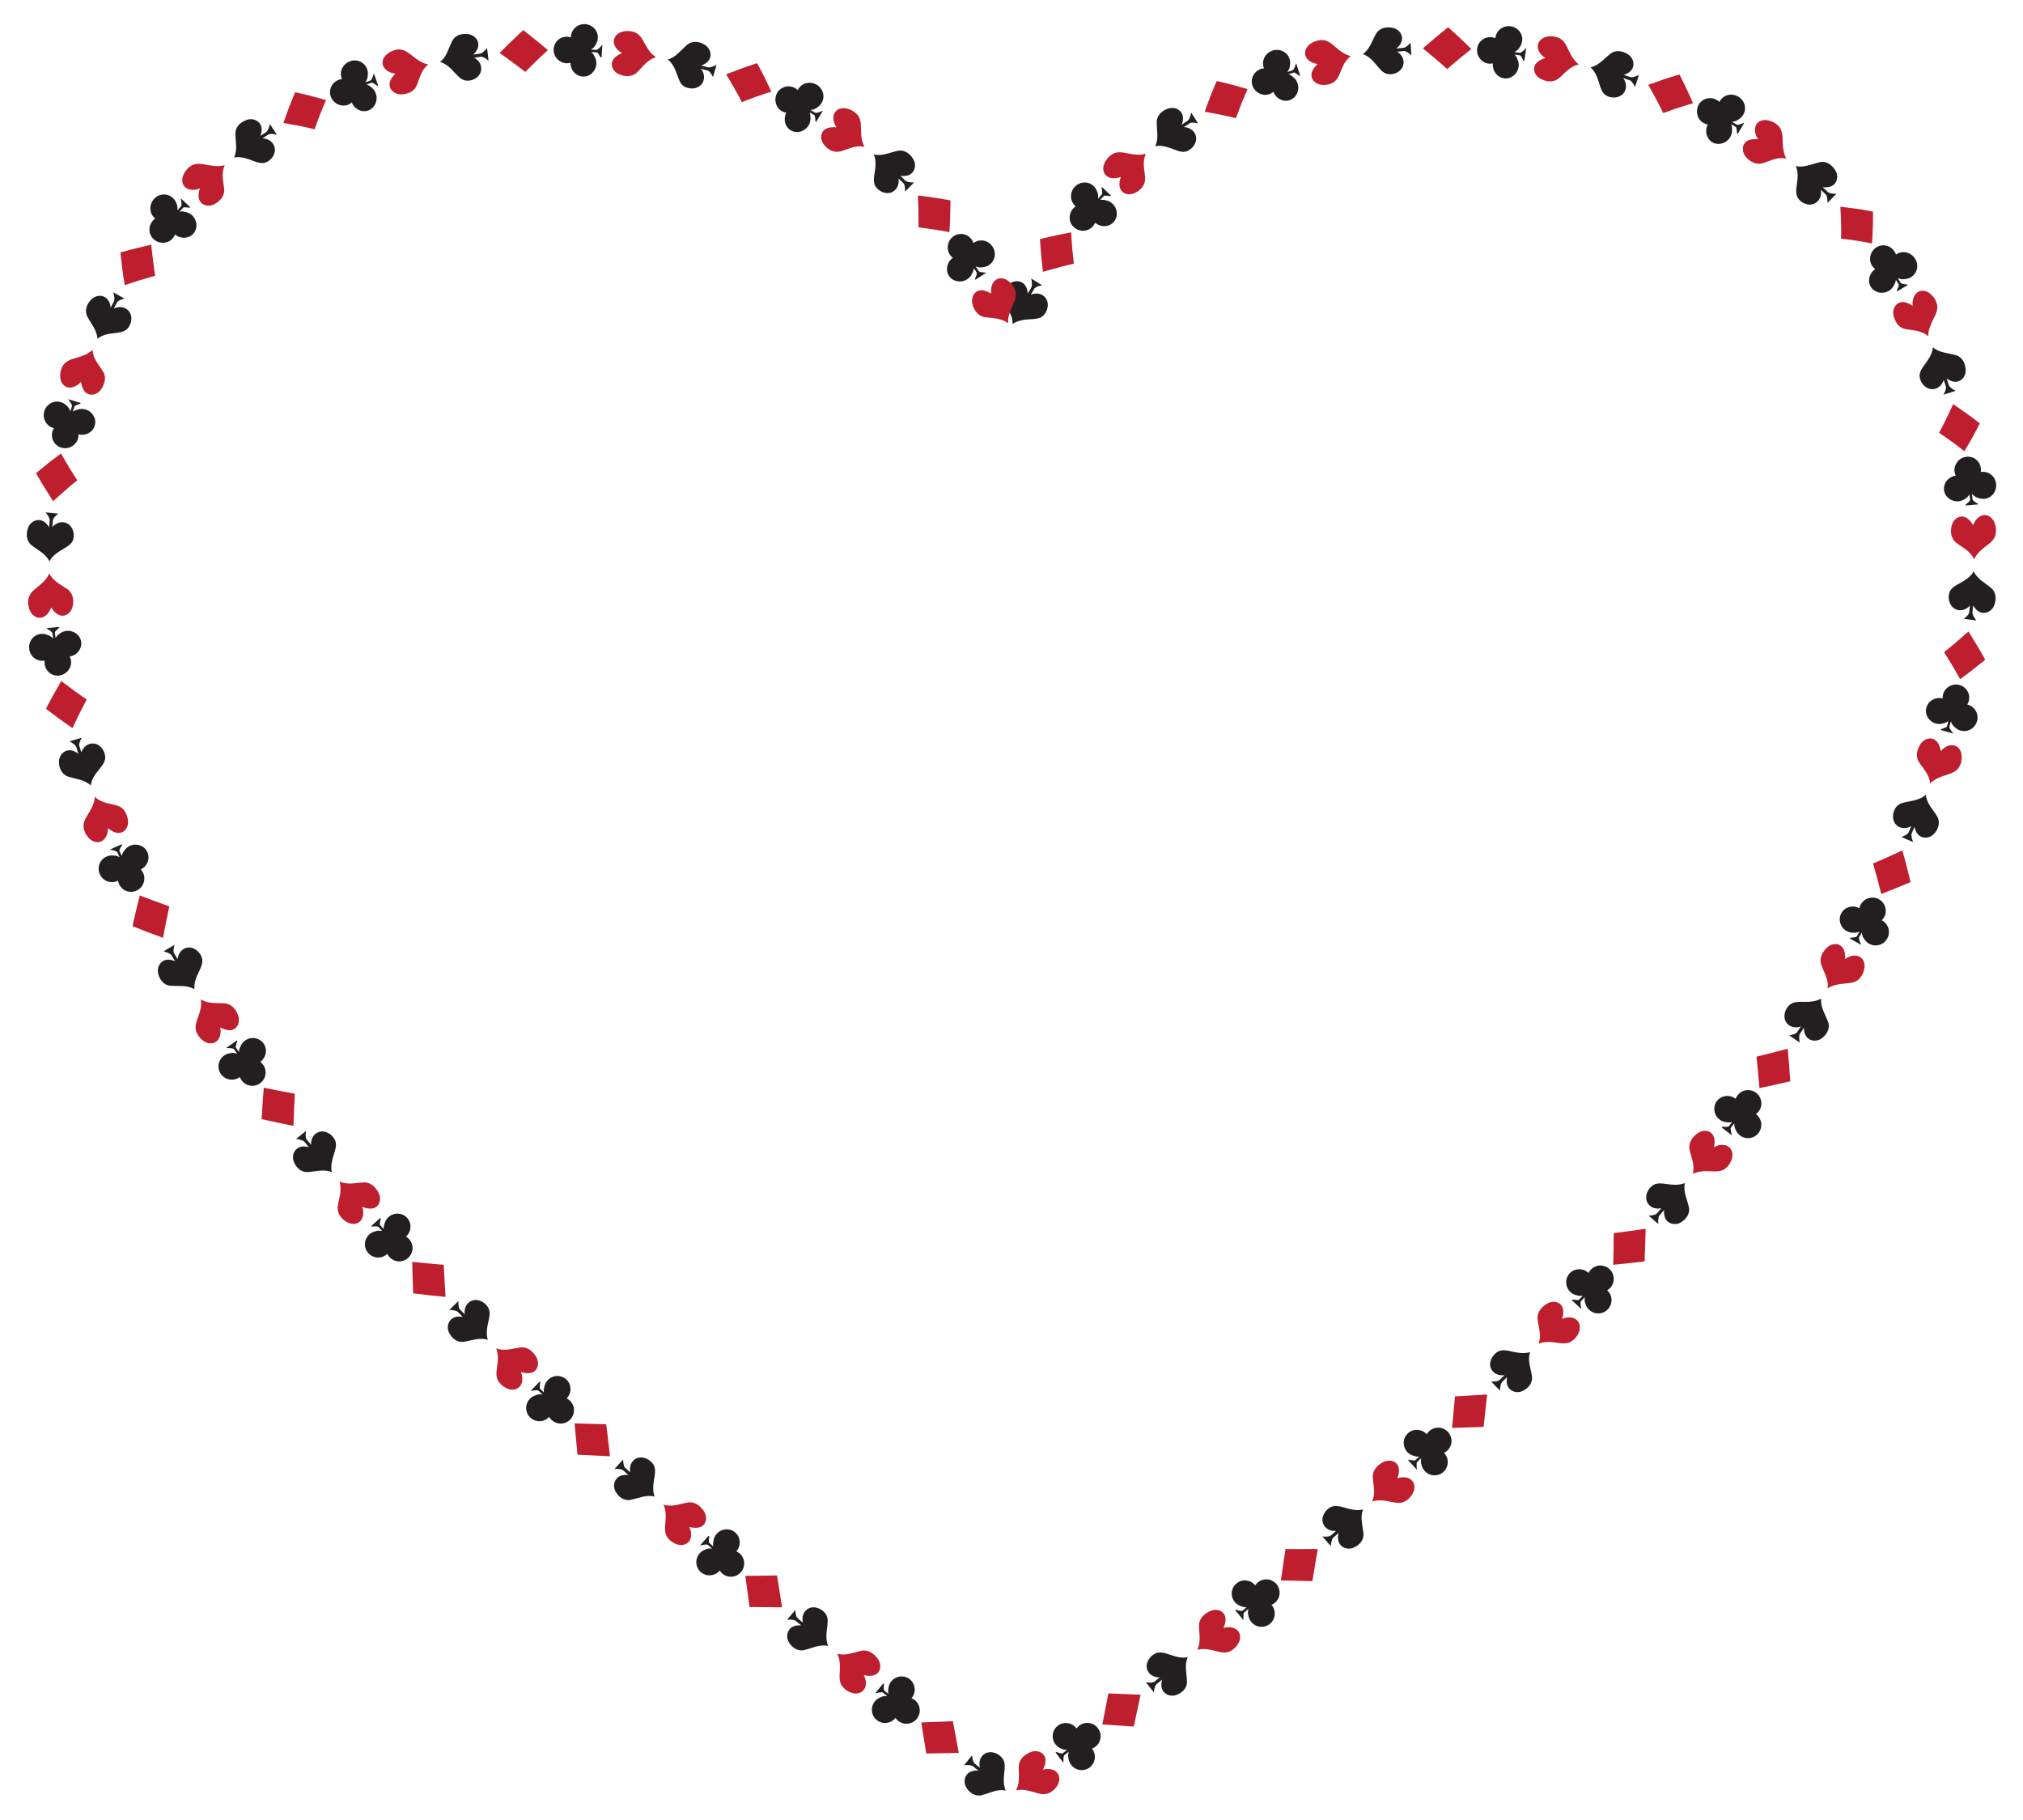 <?xml version="1.0" encoding="UTF-8"?>
<!DOCTYPE svg  PUBLIC '-//W3C//DTD SVG 1.1//EN'  'http://www.w3.org/Graphics/SVG/1.1/DTD/svg11.dtd'>
<svg enable-background="new 0 0 1804.473 1623.005" version="1.1" viewBox="0 0 1804.5 1623" xml:space="preserve" xmlns="http://www.w3.org/2000/svg">

	<path d="m922.31 1598.5c-5.26-1.594-10.445-2.825-16.065-1.612 3.952-7.026 2.179-14.313 2.507-21.979 0.43-6.187 5.713-10.519 11.436-12.484 3.926-1.171 8.036-0.323 10.5 2.425 3.217 3.713 1.84 9.111-0.283 13.541 6.268-1.744 13.126 0.4 14.395 6.544 1.117 5.94-3.986 12.399-9.84 14.702-4.397 1.504-8.606 0.086-12.65-1.137" fill="#BE1E2D"/>
	<path d="m1058.8 1500c-0.263-7.661-2.553-14.985 0.7-21.862-5.361 1.031-10.471-0.366-15.68-2.136-4.011-1.365-8.166-2.928-12.289-1.612-5.467 2.058-9.925 8.213-8.417 14.182 1.397 5.166 6.358 7.718 11.436 7.556l-4.701 3.734c-0.06 0.043-0.127 0.092-0.208 0.15-1.352 1.033-4.523 0.861-6.277 0.658l-1.24-0.165 7.112 9.001 0.04-0.46c0.152-1.358 0.729-5.403 2.436-7.003l4.973-3.95c-1.121 3.785-1.28 7.957 1.498 11.118 2.575 2.849 6.63 3.864 10.37 2.851 5.461-1.723 10.299-5.884 10.246-12.061" fill="#231F20"/>
	<path d="m974.15 1559.8c-0.044-0.052-0.088-0.103-0.139-0.162 1.092-0.405 2.144-0.974 3.117-1.719 5.185-3.956 6.115-11.398 2.11-16.582s-11.396-6.149-16.554-2.213c-0.969 0.742-1.789 1.604-2.46 2.55-0.042-0.062-0.08-0.117-0.118-0.173-3.992-5.197-11.395-6.218-16.533-2.282-5.132 3.942-6.095 11.348-2.134 16.559 1.537 2.02 3.592 3.373 5.838 4.089 1.367 0.672 2.913 1.012 4.502 0.996l-3.646 2.775c-0.049 0.033-0.097 0.066-0.161 0.11-1.05 0.763-4.587-0.886-5.926-1.062l-0.527 0.399 6.845 9.012 0.194-0.147c0.131-1.036-0.368-5.431 0.963-6.621l3.86-2.939c-0.639 2.035-0.906 4.214-0.291 6.188 0.276 1.952 1.032 3.871 2.316 5.559 3.97 5.223 11.399 6.244 16.579 2.264 5.187-3.973 6.159-11.404 2.166-16.602" fill="#231F20"/>
	<polygon points="1017.4 1511.6 988.65 1510.4 988.65 1510.4 988.65 1510.4 983.29 1538.1 1011.3 1540" fill="#BE1E2D"/>
	<path d="m1084 1472.5c-5.322-1.388-10.527-2.386-16.118-0.984 3.697-7.149 1.615-14.393 1.641-22.062 0.18-6.202 5.27-10.751 10.932-12.91 3.885-1.312 8.009-0.647 10.585 2.004 3.358 3.574 2.223 9.049 0.258 13.536 6.212-1.968 13.128-0.135 14.652 5.965 1.374 5.917-3.519 12.521-9.27 15.073-4.334 1.683-8.594 0.437-12.681-0.623" fill="#BE1E2D"/>
	<path d="m1216.2 1368.2c-0.605-7.625-3.257-14.852-0.337-21.876-5.303 1.29-10.471 0.141-15.754-1.379-4.066-1.169-8.314-2.564-12.358-1.049-5.359 2.309-9.513 8.663-7.729 14.558 1.636 5.097 6.705 7.418 11.768 7.018l-4.519 3.952c-0.058 0.046-0.123 0.098-0.2 0.16-1.304 1.093-4.47 1.077-6.239 0.946l-1.249-0.112 7.516 8.667 0.021-0.46c0.099-1.354 0.485-5.428 2.115-7.107l4.781-4.181c-0.943 3.835-0.908 8.013 2.012 11.043 2.703 2.727 6.8 3.551 10.49 2.36 5.379-1.979 10.014-6.38 9.684-12.537" fill="#231F20"/>
	<path d="m1134.3 1431.6c-0.046-0.05-0.092-0.099-0.145-0.156 1.074-0.452 2.101-1.066 3.041-1.853 5.004-4.189 5.642-11.637 1.419-16.646-4.223-5.008-11.67-5.686-16.642-1.524-0.935 0.783-1.717 1.68-2.346 2.653-0.045-0.06-0.085-0.113-0.126-0.168-4.207-5.025-11.637-5.732-16.594-1.582-4.977 4.126-5.641 11.552-1.463 16.605 1.618 1.955 3.725 3.223 5.998 3.845 1.391 0.613 2.953 0.893 4.544 0.817l-3.533 2.917c-0.048 0.035-0.094 0.07-0.156 0.117-1.017 0.807-4.617-0.695-5.961-0.815l-0.509 0.421 7.206 8.726 0.187-0.155c0.088-1.042-0.591-5.415 0.688-6.66l3.741-3.089c-0.562 2.051-0.74 4.239-0.043 6.188 0.356 1.94 1.19 3.827 2.543 5.462 4.174 5.049 11.65 5.771 16.684 1.597 5.016-4.199 5.675-11.674 1.467-16.699" fill="#231F20"/>
	<path d="m1175.4 1381.6s-7.192 0.028-14.384 0.057c-7.184-0.001-14.369-0.002-14.369-0.002l0.002 5e-3 -0.006-0.001-4.128 27.961 28.08 0.645s1.217-7.167 2.434-14.334c1.186-7.165 2.371-14.33 2.371-14.33z" fill="#BE1E2D"/>
	<path d="m1240.1 1339.4c-5.374-1.11-10.641-1.871-16.156-0.197 3.354-7.311 0.917-14.444 0.555-22.106-0.132-6.203 4.715-10.995 10.256-13.432 3.818-1.495 7.963-1.045 10.672 1.471 3.541 3.402 2.681 8.921 0.943 13.5 6.113-2.269 13.108-0.802 14.942 5.217 1.678 5.847-2.9 12.68-8.514 15.529-4.247 1.902-8.565 0.872-12.699 0.018" fill="#BE1E2D"/>
	<path d="m1366.5 1227.8c-1.087-7.597-4.164-14.628-1.685-21.817-5.219 1.614-10.451 0.784-15.818-0.41-4.137-0.925-8.423-2.022-12.366-0.272-5.21 2.616-8.971 9.191-6.838 14.965 1.938 4.987 7.136 7.005 12.169 6.304l-4.279 4.211c-0.055 0.049-0.117 0.105-0.191 0.171-1.235 1.17-4.404 1.334-6.169 1.316l-1.249-0.034 8.015 8.207-0.008-0.462c0.009-1.369 0.157-5.455 1.685-7.227l4.528-4.456c-0.713 3.882-0.432 8.05 2.664 10.9 2.861 2.561 7.005 3.137 10.624 1.726 5.255-2.307 9.657-6.957 8.918-13.123" fill="#231F20"/>
	<path d="m1288.2 1296c-0.049-0.047-0.098-0.094-0.154-0.148 1.049-0.509 2.042-1.178 2.94-2.015 4.777-4.455 5.016-11.926 0.524-16.695-4.491-4.769-11.965-5.047-16.702-0.629-0.891 0.831-1.623 1.768-2.199 2.773-0.048-0.058-0.09-0.108-0.135-0.161-4.471-4.792-11.922-5.106-16.642-0.705-4.744 4.375-5.019 11.816-0.585 16.648 1.717 1.869 3.888 3.026 6.19 3.529 1.421 0.54 2.996 0.739 4.581 0.58l-3.377 3.096c-0.046 0.038-0.091 0.075-0.15 0.124-0.974 0.859-4.646-0.455-5.994-0.505l-0.487 0.446 7.647 8.342 0.179-0.164c0.034-1.045-0.87-5.378 0.343-6.688l3.576-3.279c-0.455 2.077-0.519 4.271 0.279 6.181 0.456 1.919 1.387 3.76 2.822 5.322 4.429 4.825 11.942 5.156 16.757 0.715 4.793-4.469 5.057-11.975 0.586-16.766" fill="#231F20"/>
	<path d="m1326.5 1243.8-14.361 0.879c-7.163 0.41-14.326 0.82-14.326 0.82l0.002 5e-3 -0.006-9e-4 -2.561 28.128 28.092-0.923s0.806-7.235 1.612-14.47c0.774-7.22 1.548-14.439 1.548-14.439z" fill="#BE1E2D"/>
	<path d="m1388.5 1197.6c-5.446-0.764-10.756-1.187-16.119 0.869 2.834-7.556-0.033-14.489-0.895-22.104-0.54-6.177 4.014-11.224 9.324-14.062 3.679-1.765 7.865-1.572 10.733 0.752 3.765 3.157 3.263 8.701 1.864 13.415 5.908-2.709 13.028-1.687 15.248 4.184 2.03 5.685-1.99 12.929-7.458 16.104-4.128 2.175-8.511 1.426-12.698 0.841" fill="#BE1E2D"/>
	<path d="m1506.5 1076.8c-1.681-7.452-5.361-14.212-3.534-21.605-5.055 2.065-10.304 1.713-15.772 0.958-4.207-0.58-8.598-1.339-12.37 0.73-4.949 3.042-8.114 9.905-5.504 15.49 2.331 4.802 7.69 6.408 12.626 5.276l-3.913 4.551c-0.051 0.053-0.109 0.114-0.177 0.185-1.145 1.259-4.302 1.669-6.067 1.788l-1.251 0.063 8.65 7.534-0.044-0.459c-0.096-1.362-0.264-5.435 1.127-7.315l4.14-4.82c-0.377 3.941 0.244 8.076 3.556 10.659 3.069 2.327 7.24 2.551 10.726 0.827 5.047-2.752 9.019-7.811 7.806-13.863" fill="#231F20"/>
	<path d="m1433.7 1151c-0.052-0.044-0.104-0.087-0.164-0.137 1.014-0.581 1.962-1.316 2.802-2.213 4.424-4.822 4.099-12.314-0.731-16.74-4.83-4.426-12.28-4.143-16.651 0.623-0.833 0.888-1.498 1.87-2.004 2.91-0.052-0.054-0.098-0.102-0.146-0.151-4.803-4.459-12.266-4.264-16.668 0.432-4.402 4.694-4.115 12.162 0.633 16.67 1.844 1.748 4.086 2.75 6.41 3.087 1.451 0.438 3.032 0.522 4.596 0.248l-3.133 3.342c-0.043 0.041-0.085 0.082-0.14 0.135-0.915 0.921-4.675-0.142-6.025-0.103l-0.456 0.477 8.201 7.798 0.168-0.175c-0.036-1.045-1.226-5.296-0.106-6.686l3.319-3.541c-0.301 2.111-0.207 4.311 0.723 6.165 0.593 1.889 1.648 3.662 3.187 5.12 4.758 4.517 12.248 4.282 16.742-0.51 4.493-4.794 4.246-12.293-0.557-16.752" fill="#231F20"/>
	<path d="m1467.9 1096s-1.778 0.258-4.444 0.644c-2.659 0.389-6.214 0.892-9.789 1.364-7.119 0.942-14.237 1.884-14.237 1.884l0.002 0.005-0.006-4e-4s-0.069 7.06-0.138 14.12c-0.139 7.056-0.278 14.111-0.278 14.111s6.994-0.73 13.988-1.459c6.982-0.799 13.964-1.597 13.964-1.597s0.266-7.271 0.531-14.541c0.134-3.619 0.236-7.254 0.297-9.987 0.066-2.726 0.11-4.543 0.11-4.543z" fill="#BE1E2D"/>
	<path d="m1525.9 1044.7c-5.488-0.258-10.794-0.185-16.004 2.296 2.225-7.722-1.317-14.419-2.869-21.91-1.111-6.099 2.922-11.538 7.98-14.811 3.48-2.099 7.656-2.3 10.731-0.258 4.045 2.785 4.083 8.358 3.134 13.188 5.619-3.254 12.797-2.926 15.566 2.717 1.286 2.746 1.087 6.013-0.069 9.066-1.185 3.028-3.337 5.833-5.902 7.687-3.916 2.56-8.348 2.222-12.567 2.025" fill="#BE1E2D"/>
	<path d="m1630.7 911.68c-2.633-7.238-7.112-13.473-6.204-21.014-4.769 2.682-10.058 2.968-15.546 2.911-4.237-0.051-8.626-0.234-12.116 2.256-4.551 3.584-6.866 10.727-3.612 15.954 2.905 4.495 8.386 5.445 13.172 3.743l-3.337 4.987c-0.044 0.059-0.093 0.126-0.152 0.206-0.979 1.392-4.023 2.197-5.777 2.511l-1.238 0.205 9.472 6.472-0.096-0.45c-0.235-1.33-0.913-5.381 0.225-7.426l3.535-5.283c0.085 3.949 1.194 7.988 4.795 10.165 3.313 1.939 7.492 1.66 10.766-0.477 4.693-3.361 8.127-8.841 6.113-14.759" fill="#231F20"/>
	<path d="m1566.4 993.86c-0.057-0.038-0.112-0.076-0.177-0.119 0.952-0.682 1.823-1.511 2.571-2.49 3.916-5.266 2.815-12.696-2.45-16.591-5.268-3.897-12.637-2.845-16.485 2.331-0.738 0.965-1.3 2.006-1.697 3.09-0.057-0.048-0.108-0.091-0.16-0.136-5.232-3.947-12.627-3.019-16.518 2.071-1.947 2.547-2.658 5.664-2.24 8.654 0.41 2.982 1.93 5.824 4.519 7.839 2.003 1.559 4.336 2.345 6.694 2.464 1.498 0.303 3.067 0.225 4.598-0.2 0 0-0.695 0.91-1.391 1.819-0.708 0.9-1.415 1.8-1.415 1.8-0.039 0.045-0.077 0.089-0.128 0.147-0.823 1.005-4.667 0.31-6.006 0.478l-0.408 0.518 8.913 6.972 0.15-0.191c-0.135-1.037-1.733-5.158-0.747-6.645l1.497-1.91c0.737-0.964 1.474-1.928 1.474-1.928-0.088 2.135 0.221 4.317 1.315 6.063 0.763 1.815 1.983 3.477 3.657 4.78 2.582 2.01 5.755 2.797 8.77 2.405 3.006-0.398 5.87-1.959 7.872-4.579 4.01-5.245 3.022-12.696-2.21-16.643" fill="#231F20"/>
	<path d="m1594.6 935.41s-6.941 1.809-13.882 3.617l-13.942 3.41 0.003 0.004-0.006 3e-4s0.705 7.012 1.41 14.024c0.357 3.529 0.645 7.026 0.87 9.662 0.221 2.638 0.368 4.396 0.368 4.396s1.72-0.362 4.301-0.904c2.579-0.547 6.043-1.269 9.453-2.048 6.865-1.563 13.731-3.127 13.731-3.127s-0.521-7.261-1.041-14.522c-0.631-7.256-1.263-14.513-1.263-14.513z" fill="#BE1E2D"/>
	<path d="m1645.8 877.23c-5.501 0.473-10.785 1.233-15.572 4.409 1.121-7.995-3.204-14.109-5.741-21.294-1.881-5.851 1.218-11.815 5.773-15.724 3.171-2.529 7.296-3.294 10.632-1.707 4.404 2.185 5.189 7.665 4.897 12.567 5.146-3.981 12.35-4.661 15.859 0.525 3.298 5.062 0.924 13.058-3.632 17.492-3.491 3.127-7.998 3.358-12.216 3.732" fill="#BE1E2D"/>
	<path d="m1728 728.29c-1.981-3.305-4.373-6.262-6.339-9.337-1.981-3.081-3.462-6.25-3.854-10.064-2.013 1.815-4.349 3.036-6.84 3.935-2.485 0.901-5.124 1.481-7.826 1.983-4.161 0.773-8.546 1.415-11.429 4.514-0.923 1.093-1.648 2.381-2.186 3.756-0.557 1.369-0.9 2.835-0.994 4.308-0.188 2.945 0.619 5.92 2.705 8.175 3.689 3.864 9.25 3.798 13.649 1.234l-2.366 5.512c-0.032 0.066-0.069 0.141-0.112 0.23-0.701 1.55-3.568 2.891-5.203 3.53l-1.165 0.432 10.493 4.635-0.181-0.428c-0.504-1.282-1.904-5.139-1.16-7.359l2.51-5.846c0.81 3.858 2.64 7.626 6.583 9.097 3.616 1.291 7.683 0.226 10.526-2.513 4.095-4.181 6.246-10.384 3.188-15.794" fill="#231F20"/>
	<path d="m1678.7 820.91c-0.062-0.029-0.123-0.058-0.193-0.09 0.836-0.826 1.569-1.785 2.157-2.874 0.782-1.447 1.235-2.981 1.381-4.513 0.127-1.543-0.06-3.089-0.517-4.541-0.918-2.906-2.945-5.446-5.854-6.952-2.908-1.506-6.14-1.7-9.005-0.813-1.434 0.443-2.772 1.161-3.945 2.118-1.194 0.948-2.215 2.14-2.98 3.555-0.575 1.064-0.966 2.177-1.187 3.306-0.064-0.039-0.121-0.073-0.179-0.109-5.78-3.089-12.913-1.064-15.931 4.521-3.062 5.564-1.04 12.644 4.676 15.888 2.209 1.249 4.628 1.686 6.973 1.456 1.518 0.076 3.079-0.221 4.539-0.862l-2.259 3.983c-0.032 0.05-0.063 0.099-0.105 0.165-0.663 1.117-4.559 0.993-5.854 1.354l-0.325 0.573 9.829 5.607 0.12-0.212c-0.286-1.01-2.475-4.862-1.724-6.481l2.396-4.224c0.208 2.114 0.822 4.221 2.168 5.794 1.024 1.687 2.474 3.155 4.321 4.199 5.683 3.226 13.012 1.188 16.221-4.644 3.169-5.859 1.055-13.114-4.725-16.203" fill="#231F20"/>
	<path d="m1696.9 758.49s-6.509 2.993-13.018 5.985c-3.255 1.466-6.578 2.876-9.03 3.938-2.46 1.053-4.1 1.756-4.1 1.756l0.004 0.004-0.006 0.001s1.89 6.775 3.78 13.549c0.921 3.404 1.763 6.795 2.421 9.362 0.646 2.567 1.077 4.279 1.077 4.279s6.561-2.52 13.121-5.162c6.511-2.72 13.021-5.44 13.021-5.44s-0.429-1.78-1.072-4.45c-0.654-2.669-1.494-6.196-2.409-9.734-1.894-7.044-3.788-14.088-3.788-14.088z" fill="#BE1E2D"/>
	<path d="m1735.9 691.25c-2.625 0.832-5.17 1.722-7.569 2.913-2.437 1.177-4.717 2.659-6.752 4.701-0.451-8.017-6.074-13.106-10.148-19.552-1.579-2.647-1.908-5.563-1.39-8.41 0.256-1.425 0.739-2.828 1.356-4.18 0.593-1.359 1.347-2.659 2.216-3.857 2.476-3.145 6.296-4.809 9.903-4.022 4.784 1.124 6.823 6.279 7.674 11.14 4.065-5.041 10.912-7.378 15.519-3.104 4.342 4.19 3.979 12.691 0.324 18.015-2.816 3.83-7.103 5.076-11.134 6.358" fill="#BE1E2D"/>
	<path d="m1776.5 524.84c-2.851-2.536-6.147-4.606-9.009-6.907-2.877-2.302-5.394-4.838-6.917-8.317-2.748 4.738-7.158 7.625-11.91 10.268-3.647 2.035-7.708 3.992-9.507 7.776-2.193 5.216-0.642 12.397 4.576 15.426 4.655 2.556 9.973 0.854 13.427-2.921l-0.656 5.958c-0.011 0.073-0.024 0.155-0.04 0.253-0.22 1.687-2.577 3.816-3.956 4.904l-0.99 0.754 11.394 1.328-0.297-0.356c-0.854-1.081-3.316-4.352-3.248-6.691 0 0 0.176-1.583 0.352-3.166 0.088-0.791 0.176-1.583 0.242-2.176 0.067-0.593 0.087-0.992 0.087-0.992 1.946 3.432 4.759 6.484 8.974 6.705 3.82 0.144 7.473-2.11 9.315-5.64 2.466-5.324 2.708-11.994-1.839-16.207" fill="#231F20"/>
	<path d="m1755 628.46c-0.067-0.013-0.133-0.025-0.209-0.04 0.603-1.016 1.073-2.138 1.37-3.348 1.655-6.442-2.476-12.864-8.868-14.251-6.412-1.392-12.589 2.541-14.179 8.709-0.287 1.166-0.383 2.334-0.311 3.475-0.071-0.022-0.135-0.041-0.201-0.061-3.182-0.782-6.371-0.239-8.946 1.242-1.288 0.741-2.422 1.718-3.328 2.889-0.895 1.173-1.583 2.536-2.021 4.045-1.679 6.029 2.068 12.388 8.366 14.202 2.441 0.695 4.888 0.553 7.104-0.223 1.488-0.284 2.929-0.942 4.189-1.914l-1.226 4.41c-0.019 0.056-0.037 0.111-0.061 0.185-0.373 1.245-4.174 2.038-5.339 2.69l-0.176 0.632 10.864 3.167 0.066-0.236c-0.519-0.922-3.566-4.165-3.23-5.918l1.302-4.683c0.712 2.006 1.815 3.914 3.498 5.128 1.398 1.403 3.156 2.493 5.197 3.074 6.298 1.813 12.868-1.993 14.674-8.5 0.466-1.617 0.541-3.258 0.299-4.828-0.232-1.567-0.759-3.055-1.537-4.385-1.556-2.66-4.113-4.679-7.295-5.461" fill="#231F20"/>
	<path d="m1755.9 563.22s-5.425 4.804-10.819 9.409c-1.347 1.146-2.695 2.291-3.958 3.365-1.302 1.054-2.517 2.038-3.559 2.882-2.081 1.666-3.468 2.777-3.468 2.777l0.005 0.003-0.006 0.003s3.678 5.87 7.324 11.925c1.846 3.026 3.503 6.055 4.823 8.357 1.295 2.306 2.158 3.844 2.158 3.844s1.416-1.045 3.54-2.613c2.104-1.581 5.011-3.688 7.761-5.866 5.524-4.339 11.08-8.86 11.08-8.86s-0.893-1.608-2.233-4.02c-0.672-1.196-1.455-2.591-2.295-4.086-0.883-1.488-1.825-3.076-2.766-4.663-3.778-6.328-7.587-12.456-7.587-12.456z" fill="#BE1E2D"/>
	<path d="m1771.8 486.87c-4.438 3.371-8.541 6.818-10.956 12.021-3.247-7.419-10.084-10.307-16.076-14.93-4.833-3.856-5.369-10.344-3.657-15.992 1.227-3.765 4.135-6.645 7.798-7.195 2.434-0.322 4.595 0.526 6.469 1.996 1.87 1.468 3.491 3.555 4.655 5.684 0.273-0.771 0.6-1.518 0.976-2.229 0.36-0.71 0.751-1.384 1.196-2.014 0.884-1.259 1.941-2.34 3.119-3.156 2.357-1.632 5.201-2.216 8.127-1.019 1.402 0.603 2.618 1.562 3.635 2.765 1.022 1.203 1.844 2.65 2.368 4.224 1.091 3.147 1.314 6.795 0.595 9.963-1.291 4.628-4.793 7.29-8.248 9.882" fill="#BE1E2D"/>
	<path d="m1745 316.89c-7.505-2.17-15.2-2.119-20.842-7.164-0.529 5.474-3.337 9.954-6.562 14.343-1.242 1.69-2.549 3.388-3.541 5.178-0.986 1.788-1.762 3.709-1.804 5.795 0.07 2.821 1.177 5.687 3.042 7.923 1.874 2.23 4.488 3.844 7.49 4.135 2.641 0.198 5.002-0.626 6.903-2.118 1.902-1.491 3.361-3.655 4.075-6.055 0 0 0.128 0.352 0.319 0.88 0.19 0.528 0.456 1.229 0.672 1.946 0.455 1.427 0.91 2.854 0.91 2.854 0.019 0.071 0.041 0.152 0.066 0.247 0.486 1.631-0.797 4.541-1.612 6.097l-0.596 1.093 10.939-3.454-0.416-0.204c-1.221-0.64-4.8-2.619-5.691-4.782 0 0-0.484-1.518-0.969-3.036-0.233-0.762-0.532-1.502-0.727-2.067-0.204-0.562-0.339-0.936-0.339-0.936 3.292 2.287 7.041 3.941 10.99 2.402 3.546-1.444 5.961-5.022 6.103-9 0.027-5.899-2.455-12.152-8.409-14.077" fill="#231F20"/>
	<path d="m1767.1 420.94c-0.067 0.014-0.133 0.027-0.209 0.043 0.168-1.175 0.172-2.4-0.018-3.641-0.508-3.301-2.26-6.08-4.718-7.855-2.525-1.768-5.693-2.543-8.916-1.957-3.223 0.585-5.889 2.401-7.603 4.821-1.779 2.436-2.669 5.488-2.187 8.621 0.18 1.179 0.536 2.287 1.039 3.309-0.074 0.007-0.141 0.013-0.209 0.019-3.241 0.479-5.983 2.176-7.801 4.489-0.915 1.159-1.573 2.47-1.992 3.878-0.447 1.413-0.613 2.917-0.441 4.454 0.684 6.116 6.536 10.589 13.063 9.991 2.526-0.243 4.745-1.261 6.513-2.789 1.276-0.807 2.367-1.944 3.174-3.309l0.511 4.546c0.004 0.059 0.007 0.117 0.012 0.194 0.059 0.645-0.716 1.501-1.619 2.32-0.927 0.822-1.972 1.606-2.41 2.122l0.048 0.652 11.274-0.981-0.018-0.245c-0.399-0.336-1.588-0.991-2.711-1.776-1.126-0.786-2.244-1.697-2.409-2.578l-0.543-4.834c1.412 1.604 3.149 2.977 5.166 3.495 1.823 0.798 3.864 1.175 5.975 0.972 6.526-0.598 11.198-6.612 10.429-13.43-0.192-1.697-0.704-3.274-1.465-4.663-0.789-1.387-1.869-2.581-3.092-3.533-2.46-1.904-5.599-2.816-8.841-2.337" fill="#231F20"/>
	<path d="m1742.2 360.44s-3.021 6.599-6.104 12.967c-0.772 1.585-1.545 3.17-2.269 4.656-0.777 1.48-1.502 2.862-2.123 4.047-1.249 2.343-2.082 3.905-2.082 3.905l0.005 7e-4 -0.004 0.005s5.7 3.873 11.456 7.978c2.848 2.051 5.575 4.178 7.683 5.781 2.093 1.618 3.489 2.697 3.489 2.697s0.895-1.515 2.238-3.787c1.326-2.28 3.154-5.363 4.862-8.468 3.341-6.179 6.626-12.587 6.626-12.587s-1.462-1.13-3.655-2.824c-1.093-0.834-2.369-1.808-3.736-2.851-1.409-1.013-2.912-2.093-4.415-3.174-6.018-4.29-11.972-8.346-11.972-8.346z" fill="#BE1E2D"/>
	<path d="m1724.7 284.32c-2.419 4.897-4.764 9.825-4.762 15.576-3.01-2.684-6.37-3.943-9.886-4.735-3.588-0.756-7.338-1.047-11.052-1.82-5.988-1.395-9.059-7.07-10.175-12.75-0.529-3.901 0.917-7.799 3.963-9.89 4.096-2.72 9.208-0.675 13.313 2.073-0.83-6.414 2.16-13.066 8.425-13.457 3.031-0.127 6.005 1.382 8.431 3.728 1.212 1.172 2.286 2.55 3.157 4.03 0.833 1.499 1.427 3.117 1.777 4.716 0.808 4.777-1.288 8.744-3.191 12.528" fill="#BE1E2D"/>
	<path d="m1623.6 144.58c-7.637 1.627-14.366 5.287-21.722 3.522 2.137 5.064 1.763 10.371 0.994 15.766-0.298 2.079-0.649 4.197-0.681 6.246-0.028 2.045 0.263 4.019 1.174 5.909 2.734 4.917 9.299 7.998 14.928 5.641 4.826-2.103 6.829-7.424 5.83-12.349 0 0 1.111 1.004 2.222 2.009 1.071 1.046 2.143 2.092 2.143 2.092 0.05 0.054 0.107 0.115 0.174 0.187 1.192 1.214 1.42 4.388 1.425 6.144l-0.017 1.245 8.052-8.171-0.464 0.014c-1.379 4e-3 -5.468-0.072-7.267-1.568 0 0-1.126-1.129-2.289-2.219-1.183-1.069-2.365-2.139-2.365-2.139 1.967 0.264 4.029 0.254 5.892-0.16 1.863-0.415 3.591-1.301 4.962-2.9 1.23-1.477 1.948-3.276 2.152-5.175 0.184-1.876-0.175-3.822-1.031-5.635-1.375-2.628-3.358-5.024-5.762-6.635-1.202-0.805-2.508-1.414-3.894-1.756-1.403-0.323-2.909-0.352-4.454-0.069" fill="#231F20"/>
	<path d="m1691.4 226.9c-0.053 0.042-0.106 0.084-0.168 0.132-0.39-1.121-0.954-2.209-1.696-3.227-3.971-5.44-11.405-6.624-16.608-2.643-5.203 3.981-6.41 11.319-2.699 16.395 0.701 0.96 1.53 1.775 2.446 2.453-0.064 0.04-0.12 0.075-0.178 0.111-5.351 3.784-6.942 10.969-3.545 16.039 0.854 1.274 1.946 2.307 3.193 3.089 1.229 0.795 2.568 1.371 4.012 1.661 2.874 0.588 6.064 0.117 8.853-1.602 2.16-1.332 3.717-3.232 4.652-5.397 0.801-1.294 1.295-2.807 1.438-4.403l2.386 3.902c0.028 0.052 0.056 0.103 0.093 0.171 0.657 1.123-1.343 4.465-1.663 5.761l0.341 0.557 9.693-5.841-0.128-0.21c-1.029-0.251-5.468-0.217-6.519-1.657l-2.539-4.152c1.944 0.834 4.083 1.317 6.11 0.899 1.972-0.077 3.961-0.632 5.767-1.745 2.79-1.719 4.601-4.441 5.25-7.492 0.318-1.52 0.375-3.139 0.073-4.712-0.321-1.561-0.954-3.105-1.91-4.535-3.844-5.749-11.304-7.339-16.655-3.555" fill="#231F20"/>
	<path d="m1641.6 184.4s0.398 7.249 0.607 14.293c0.148 3.494 0.078 7.109 0.069 9.747-0.033 2.641-0.054 4.402-0.054 4.402l5e-3 -0.002-0.001 0.006s1.719 0.206 4.298 0.515c2.572 0.332 6.105 0.73 9.49 1.323 6.836 1.109 13.842 2.428 13.842 2.428s0.431-6.955 0.694-14.117c0.172-3.605 0.145-7.113 0.152-9.799-0.011-2.688-0.018-4.479-0.018-4.479s-1.827-0.334-4.569-0.834c-2.753-0.471-6.3-1.165-10.008-1.636-7.349-1.027-14.506-1.846-14.506-1.846z" fill="#BE1E2D"/>
	<path d="m1590.1 125.58c0.073 2.764 0.21 5.47 0.681 8.101 0.473 2.628 1.194 5.3 2.557 7.835-3.906-0.956-7.443-0.487-10.981 0.581-3.513 1.035-6.939 2.544-10.566 3.616-2.955 0.792-5.783 0.302-8.329-0.948-2.599-1.177-4.899-3.145-6.699-5.449-2.307-3.213-2.873-7.348-1.18-10.634 2.321-4.337 7.778-4.93 12.677-4.431-3.749-5.292-4.245-12.587 1.075-15.885 5.179-3.072 13.348-0.284 17.663 4.623 2.96 3.842 2.989 8.343 3.103 12.591" fill="#BE1E2D"/>
	<path d="m1436.9 47.6c-6.168 4.663-10.746 10.926-18.181 12.429 4.059 3.679 5.97 8.598 7.575 13.803 1.248 3.971 2.325 8.343 5.658 10.892 4.653 3.236 12.011 3.185 16.041-1.298 3.457-4.024 2.895-9.593-0.094-13.73 0 0 0.363 0.093 0.895 0.275 0.534 0.176 1.245 0.411 1.956 0.645 1.423 0.469 2.846 0.939 2.846 0.939 0.069 0.026 0.147 0.056 0.239 0.091 1.605 0.564 3.202 3.308 3.982 4.882l0.533 1.124 3.655-10.874-0.41 0.217c-1.235 0.613-4.945 2.346-7.22 1.797 0 0-1.513-0.499-3.025-0.998-0.756-0.249-1.513-0.499-2.08-0.685-0.573-0.168-0.955-0.279-0.955-0.279 3.764-1.217 7.328-3.325 8.415-7.409 0.928-3.703-0.528-7.76-3.607-10.27-4.697-3.514-11.165-5.13-16.223-1.552" fill="#231F20"/>
	<path d="m1533.8 90.711c-0.028 0.062-0.055 0.124-0.087 0.195-0.862-0.813-1.859-1.52-2.982-2.08-6.004-2.985-13.11-0.624-15.904 5.335-2.767 5.904-0.446 13.01 5.21 15.82 1.068 0.532 2.181 0.879 3.309 1.057-0.038 0.065-0.071 0.122-0.106 0.181-1.506 2.928-1.694 6.091-0.898 8.962 0.795 2.881 2.617 5.391 5.326 6.869 2.705 1.483 5.815 1.644 8.66 0.779 2.813-0.82 5.402-2.729 7.052-5.561 1.277-2.193 1.757-4.608 1.565-6.965 0.099-1.523-0.169-3.107-0.823-4.532 0 0 0.251 0.137 0.627 0.342 0.38 0.199 0.874 0.487 1.363 0.784 0.982 0.586 1.964 1.171 1.964 1.171 0.049 0.033 0.098 0.065 0.162 0.108 1.104 0.688 0.911 4.59 1.239 5.889l0.561 0.335 5.787-9.725-0.211-0.126c-1.022 0.261-4.91 2.372-6.51 1.587 0 0-1.045-0.623-2.089-1.246-0.518-0.319-1.054-0.607-1.454-0.825-0.4-0.218-0.667-0.364-0.667-0.364 2.148-0.251 4.241-0.796 5.832-2.122 1.699-0.993 3.189-2.417 4.257-4.25 1.65-2.831 1.972-6.091 1.122-9.095-0.873-2.953-2.955-5.583-5.956-7.228-3.004-1.64-6.354-1.955-9.304-1.118-2.957 0.844-5.554 2.92-7.045 5.82" fill="#231F20"/>
	<path d="m1470.2 75.649s3.573 6.301 6.938 12.522c1.705 3.072 3.289 6.322 4.483 8.687 1.177 2.377 1.962 3.962 1.962 3.962l0.004-0.004 0.002 0.006s1.634-0.589 4.085-1.473c2.452-0.86 5.788-2.088 9.095-3.145 6.605-2.122 13.419-4.152 13.419-4.152s-2.808-6.396-5.822-12.883c-1.496-3.255-3.104-6.351-4.297-8.759-1.212-2.389-2.02-3.981-2.02-3.981s-1.771 0.532-4.427 1.329c-2.654 0.824-6.126 1.825-9.635 3.059-6.999 2.376-13.787 4.833-13.787 4.833z" fill="#BE1E2D"/>
	<path d="m1398.9 44.207c2.335 5.051 4.827 9.795 9.4 13.264-7.934 1.601-12.208 7.641-18.04 12.536-4.824 3.872-11.335 2.967-16.507 0.058-3.434-2.029-5.609-5.529-5.325-9.217 0.231-2.445 1.545-4.359 3.398-5.855 1.85-1.488 4.245-2.603 6.579-3.279-0.693-0.434-1.348-0.917-1.959-1.438-0.614-0.5-1.183-1.041-1.698-1.613-1.03-1.145-1.845-2.417-2.376-3.749-1.06-2.664-0.987-5.565 0.825-8.15 1.788-2.44 4.806-3.936 8.095-4.307 3.29-0.381 6.869 0.193 9.783 1.582 4.202 2.272 6.033 6.257 7.824 10.168" fill="#BE1E2D"/>
	<path d="m1227.6 29.844c-1.971 3.352-3.406 6.889-5.136 10.11-0.865 1.611-1.803 3.142-2.916 4.531-1.113 1.391-2.388 2.728-3.947 3.826 2.582 0.846 4.788 2.208 6.796 3.963 2.003 1.726 3.791 3.744 5.532 5.858 2.681 3.254 5.325 6.771 9.328 7.781 5.487 1.265 12.21-1.402 14.238-7.234 1.676-5.092-0.913-9.954-5.238-12.596 0 0 1.491-0.139 2.982-0.278 0.746-0.07 1.491-0.139 2.05-0.191 0.559-0.058 0.934-0.065 0.934-0.065 0.074-7e-4 0.157-0.001 0.256-0.002 1.701-0.062 4.208 1.909 5.518 3.088l0.913 0.851-0.668-11.452-0.3 0.352c-0.92 1.021-3.717 3.989-6.034 4.309 0 0-0.399 0.012-0.993 0.075-0.595 0.055-1.389 0.129-2.182 0.203-1.587 0.148-3.174 0.296-3.174 0.296 3.027-2.558 5.537-5.973 5.013-10.144-0.533-3.798-3.408-6.864-7.245-8.046-2.866-0.764-5.969-0.923-8.773-0.242-2.805 0.671-5.292 2.369-6.952 5.008" fill="#231F20"/>
	<path d="m1333.9 33.829c-0.003 0.068-0.006 0.135-0.009 0.213-1.096-0.455-2.28-0.756-3.527-0.868-6.66-0.616-12.412 4.333-12.826 10.866-0.416 6.543 4.366 12.156 10.672 12.74 1.191 0.106 2.355 0.03 3.47-0.202-0.011 0.074-0.021 0.14-0.032 0.208-0.611 6.518 3.868 12.286 10.076 13.097 6.197 0.767 11.964-3.876 12.879-10.365 0.346-2.514-0.137-4.911-1.217-6.985-0.491-1.429-1.345-2.755-2.485-3.857l4.542 0.561c0.058 0.01 0.116 0.02 0.192 0.034 1.29 0.163 2.598 3.877 3.401 4.958l0.648 0.101 1.62-11.2-0.242-0.037c-0.841 0.636-3.615 4.015-5.403 3.97l-4.824-0.596c1.888-1 3.624-2.37 4.592-4.213 1.194-1.588 2.029-3.486 2.318-5.588 0.914-6.489-3.79-12.423-10.506-13.251-6.697-0.869-12.726 3.883-13.338 10.415" fill="#231F20"/>
	<path d="m1269.2 43.176s5.654 4.57 11.06 9.145c2.71 2.282 5.371 4.566 7.347 6.347 1.964 1.771 3.273 2.951 3.273 2.951l2e-3 -5e-3 0.004 5e-3s5.167-4.603 10.564-9.065c5.375-4.475 10.972-8.819 10.972-8.819s-4.952-4.964-10.134-9.817c-5.159-4.867-10.552-9.601-10.552-9.601s-1.455 1.149-3.638 2.872c-2.171 1.716-5.037 4.085-7.854 6.474-5.648 4.758-11.044 9.512-11.044 9.512z" fill="#BE1E2D"/>
	<path d="m1191 41.793c4.216 3.659 8.403 6.888 13.986 8.262-6.639 4.625-8.056 12.045-11.341 18.782-1.407 2.645-3.615 4.584-6.234 5.656-2.612 1.098-5.612 1.441-8.529 1.192-3.899-0.385-7.327-2.644-8.647-6.099-0.836-2.309-0.474-4.597 0.561-6.737 1.038-2.122 2.724-4.178 4.561-5.76-1.629-0.229-3.188-0.623-4.606-1.213-1.42-0.598-2.704-1.402-3.756-2.38-2.103-1.957-3.289-4.609-2.736-7.722 0.591-2.97 2.732-5.625 5.606-7.368 2.874-1.736 6.428-2.73 9.7-2.698 4.817 0.218 8.198 3.292 11.435 6.085" fill="#BE1E2D"/>
	<path d="m1031.8 108.38c-0.142 7.759 2.007 15.218-1.344 22.001 5.41-0.967 10.473 0.534 15.555 2.466 3.891 1.454 7.989 3.307 12.002 2.271 2.685-0.817 5.101-2.697 6.771-5.052 1.692-2.318 2.582-5.216 2.042-8.229-1.018-5.23-5.672-8.235-10.774-8.471l4.98-3.328c0.063-0.038 0.134-0.081 0.219-0.132 1.433-0.916 4.55-0.474 6.256-0.101l1.218 0.307-6.175-9.668-0.093 0.451c-0.321 1.319-1.255 5.364-3.097 6.811l-5.303 3.544c1.413-3.671 1.956-7.843-0.546-11.227-2.327-3.054-6.364-4.347-10.33-3.537-0.726 0.177-1.447 0.395-2.153 0.651-0.695 0.272-1.369 0.592-2.022 0.945-1.305 0.709-2.516 1.572-3.558 2.58-2.084 2.016-3.494 4.612-3.651 7.718" fill="#231F20"/>
	<path d="m1127.4 60.706c0.029 0.062 0.057 0.123 0.09 0.194-1.203 0.071-2.39 0.378-3.551 0.872-6.211 2.634-9.063 9.607-6.37 15.579 2.693 5.971 9.557 8.82 15.334 6.365 1.091-0.466 2.071-1.092 2.96-1.777 0.024 0.071 0.045 0.134 0.067 0.199 2.457 6.076 9.062 9.256 14.746 7.092 1.421-0.567 2.693-1.334 3.756-2.319 1.062-0.989 1.916-2.192 2.531-3.531 1.227-2.677 1.503-5.9 0.48-9.013-0.794-2.411-2.276-4.359-4.16-5.759-1.07-1.073-2.424-1.896-3.94-2.393l4.335-1.456c0.057-0.016 0.113-0.032 0.187-0.053 1.241-0.39 4.02 2.316 5.202 2.918l0.618-0.208-3.421-10.787-0.234 0.078c-0.483 0.95-1.476 5.297-3.115 6.001l-4.614 1.55c1.257-1.713 2.219-3.696 2.282-5.772 0.381-1.945 0.303-4.014-0.361-6.029-1.024-3.113-3.248-5.494-6.065-6.812-1.407-0.659-2.96-1.053-4.572-1.143-1.613-0.095-3.285 0.111-4.891 0.744-6.487 2.457-9.754 9.383-7.296 15.458" fill="#231F20"/>
	<path d="m1074.6 99.684s1.763 0.291 4.408 0.728c2.668 0.503 6.194 1.191 9.67 1.907 3.484 0.725 6.895 1.434 9.467 2.049 2.571 0.643 4.285 1.072 4.285 1.072l-6e-4 -0.005 0.006 0.003s2.316-6.447 4.882-13.024c2.63-6.385 5.513-12.893 5.513-12.893s-6.682-2.015-13.615-3.908c-6.826-1.74-13.888-3.33-13.888-3.33s-0.744 1.696-1.859 4.24c-1.101 2.54-2.462 6.047-3.807 9.464-1.339 3.433-2.627 6.838-3.57 9.378-0.919 2.581-1.494 4.32-1.494 4.32z" fill="#BE1E2D"/>
	<path d="m1005.9 136.8c2.715 0.543 5.386 1.012 8.06 1.139 2.667 0.118 5.427 5e-4 8.198-0.772-0.893 1.805-1.418 3.599-1.697 5.391-0.283 1.788-0.265 3.638-0.159 5.454 0.228 3.65 0.938 7.321 1.176 11.091 0.164 6.033-4.251 10.781-9.584 13.233-3.698 1.483-7.738 1.246-10.581-1.151-3.7-3.213-3.19-8.791-1.553-13.39-1.511 0.617-3.092 1.002-4.648 1.144-1.543 0.155-3.041 0.087-4.436-0.26-2.782-0.689-5.1-2.436-6.135-5.427-0.474-1.452-0.557-3.001-0.325-4.562 0.251-1.543 0.84-3.077 1.656-4.541 1.637-2.923 4.224-5.528 7.071-7.103 4.358-2.079 8.795-1.068 12.956-0.246" fill="#BE1E2D"/>
	<path d="m895.39 268.4c3.038 7.044 8.078 12.961 7.819 20.549 4.523-3.088 9.723-3.817 15.191-4.152 4.236-0.244 8.67-0.318 11.913-2.984 4.119-3.854 6.033-10.879 2.477-15.916-3.149-4.315-8.648-5.018-13.346-3.055l3.068-5.149c0.041-0.061 0.086-0.131 0.141-0.213 0.892-1.448 3.908-2.385 5.652-2.761l1.227-0.254-9.742-6.057 0.113 0.447c0.153 0.666 0.423 1.998 0.529 3.422 0.128 1.439 0.09 2.969-0.427 4.024l-3.261 5.472c-0.295-3.933-1.601-7.93-5.308-9.92-3.408-1.767-7.588-1.234-10.791 1.149-1.148 0.925-2.207 1.984-3.115 3.142-0.887 1.169-1.601 2.447-2.115 3.782-1.022 2.673-1.192 5.594-0.025 8.476" fill="#231F20"/>
	<path d="m959.4 183.92c0.054 0.041 0.108 0.082 0.171 0.129-0.996 0.648-1.958 1.42-2.734 2.405-4.217 5.202-3.462 12.695 1.691 16.741 5.153 4.045 12.55 3.337 16.529-1.577 0.738-0.94 1.374-1.905 1.813-2.955 0.054 0.051 0.103 0.097 0.153 0.144 5.026 4.207 12.363 3.836 16.381-0.832 4.144-4.545 3.664-11.85-1.108-16.351-1.854-1.733-4.09-2.727-6.412-3.047-1.453-0.426-3.033-0.496-4.597-0.203l3.094-3.369c0.042-0.042 0.084-0.082 0.139-0.137 0.901-0.937 4.627 0.085 5.968 0.056l0.458-0.467-8.195-7.804-0.172 0.176c0.002 1.031 1.253 5.344 0.149 6.745l-3.291 3.583c0.277-2.111 0.165-4.315-0.778-6.167-0.603-1.89-1.668-3.667-3.217-5.115-4.763-4.492-12.409-4.05-17.028 1.028-4.481 5.191-4.039 12.813 0.987 17.019" fill="#231F20"/>
	<path d="m930.31 242.46s1.695-0.537 4.316-1.259c2.592-0.711 6.048-1.659 9.503-2.607 3.449-0.913 6.821-1.829 9.444-2.423 2.589-0.605 4.315-1.008 4.315-1.008l-0.003-0.004 0.006-2e-4s-0.198-1.724-0.496-4.31c-0.28-2.586-0.692-6.096-0.988-9.571-0.582-6.926-1.032-14.029-1.032-14.029s-6.857 1.3-13.843 2.773c-3.489 0.732-6.895 1.575-9.509 2.188-2.605 0.632-4.342 1.054-4.342 1.054s0.113 1.841 0.282 4.603c0.148 2.735 0.495 6.447 0.831 10.1 0.36 3.63 0.721 7.26 0.991 9.983 0.269 2.691 0.522 4.511 0.522 4.511z" fill="#BE1E2D"/>
	<path d="m903.2 272.61c-2.255 5.011-4.32 10.018-3.99 15.74-6.32-5.005-13.711-4.322-21.263-5.54-6.056-1.151-9.456-6.742-10.755-12.444-0.677-3.915 0.631-7.871 3.608-10.057 4.008-2.846 9.189-0.965 13.373 1.63-1.044-6.386 1.748-13.095 7.989-13.706 3.02-0.235 6.026 1.146 8.506 3.373 1.24 1.113 2.348 2.435 3.256 3.866 0.878 1.447 1.54 3.011 1.949 4.575 0.991 4.679-0.938 8.709-2.674 12.563" fill="#BE1E2D"/>
	<path d="m801.2 134.44c-7.658 1.558-14.391 5.109-21.762 3.323 2.118 5.03 1.65 10.368 0.828 15.739-0.661 4.171-1.46 8.39 0.335 12.169 2.705 4.916 9.247 8.049 14.844 5.808 4.877-2.088 6.85-7.307 6.007-12.34 0 0 0.281 0.246 0.677 0.644 0.4 0.393 0.933 0.917 1.467 1.44 1.067 1.048 2.134 2.095 2.134 2.095 0.05 0.054 0.107 0.115 0.174 0.187 1.189 1.213 1.399 4.371 1.396 6.119l-0.023 1.239 8.123-8.1-0.465 0.012c-1.383-6e-4 -5.484-0.091-7.28-1.587 0 0-1.135-1.115-2.271-2.23-0.568-0.557-1.135-1.115-1.561-1.533-0.439-0.405-0.731-0.674-0.731-0.674 3.906 0.574 8.046 0.26 10.83-2.916 2.475-2.909 2.956-7.189 1.284-10.828-1.349-2.629-3.309-5.031-5.698-6.653-2.393-1.617-5.181-2.485-8.307-1.915" fill="#231F20"/>
	<path d="m868.52 216.63c-0.053 0.043-0.105 0.085-0.166 0.134-0.391-1.117-0.949-2.202-1.687-3.212-1.971-2.683-4.787-4.348-7.81-4.775-3.042-0.417-6.206 0.342-8.804 2.339-2.597 1.996-4.142 4.833-4.567 7.775-0.439 2.957 0.16 6.085 2.037 8.639 0.703 0.963 1.53 1.782 2.448 2.457-0.063 0.04-0.119 0.076-0.177 0.113-2.659 1.915-4.313 4.68-4.861 7.57-0.562 2.905-0.096 5.997 1.66 8.548 1.742 2.561 4.447 4.117 7.368 4.642 2.895 0.54 6.072-6e-4 8.819-1.788 2.127-1.385 3.638-3.325 4.524-5.513 0.766-1.31 1.248-2.848 1.313-4.416 0 0 0.656 0.935 1.261 1.904 0.616 0.961 1.232 1.923 1.232 1.923 0.029 0.051 0.058 0.102 0.097 0.169 0.679 1.107-1.243 4.501-1.53 5.809l0.353 0.55 9.534-6.097-0.132-0.206c-1.03-0.222-5.454-0.072-6.533-1.487 0 0-0.655-1.022-1.31-2.043-0.324-0.513-0.657-1.02-0.919-1.393-0.257-0.376-0.428-0.626-0.428-0.626 2.02 0.748 4.132 1.2 6.154 0.727 1.965-0.127 3.937-0.732 5.714-1.889 2.747-1.787 4.502-4.544 5.098-7.588 0.573-3.026-0.084-6.297-1.997-9.106-1.927-2.801-4.73-4.601-7.768-5.16-3.057-0.551-6.264 0.086-8.923 2.001" fill="#231F20"/>
	<path d="m818.73 174.39s0.09 1.79 0.225 4.474c0.058 1.332 0.126 2.886 0.198 4.551 0.031 1.679 0.064 3.469 0.097 5.259 0.103 7.15 0.042 14.109 0.042 14.109l5e-3 -0.002-0.001 0.006s0.428 0.053 1.177 0.146c0.746 0.1 1.812 0.243 3.091 0.415 2.563 0.35 6 0.837 9.467 1.361 3.468 0.52 6.974 1.07 9.534 1.567 2.592 0.484 4.321 0.807 4.321 0.807s0.109-1.758 0.273-4.396c0.181-2.666 0.303-6.159 0.394-9.689 0.201-7.057 0.25-14.289 0.25-14.289s-7.382-1.303-14.598-2.413c-1.801-0.271-3.602-0.541-5.29-0.795-1.707-0.212-3.3-0.41-4.665-0.58-2.712-0.319-4.52-0.531-4.52-0.531z" fill="#BE1E2D"/>
	<path d="m767.99 115.11c0.041 2.777 0.143 5.496 0.579 8.144 0.433 2.651 1.222 5.2 2.515 7.799-0.971-0.25-1.92-0.41-2.852-0.496-0.944-0.07-1.878-0.053-2.793 0.015-1.832 0.14-3.606 0.515-5.359 1.01-3.505 0.991-6.927 2.459-10.541 3.488-2.916 0.719-5.8 0.316-8.351-0.905-2.554-1.218-4.802-3.227-6.553-5.568-2.296-3.174-2.882-7.232-1.175-10.514 1.172-2.158 3.121-3.408 5.405-4.057 2.275-0.637 4.923-0.736 7.325-0.42-0.911-1.365-1.646-2.797-2.146-4.246-0.495-1.458-0.744-2.951-0.711-4.387 0.068-2.871 1.264-5.518 3.956-7.174 2.611-1.532 6.011-1.699 9.216-0.71 3.203 0.988 6.303 2.977 8.45 5.437 3.034 3.733 2.956 8.335 3.034 12.584" fill="#BE1E2D"/>
	<path d="m613.19 39.756c-2.976 2.471-5.515 5.3-8.226 7.729-2.719 2.471-5.619 4.609-9.289 5.598 4.259 3.406 6.433 8.152 8.26 13.377 1.415 3.987 2.711 8.211 6.133 10.549 1.193 0.734 2.547 1.234 3.953 1.547 1.398 0.343 2.86 0.459 4.297 0.328 2.872-0.261 5.652-1.506 7.577-3.898 3.288-4.212 2.498-9.68-0.667-13.656l5.781 1.533c0.07 0.022 0.149 0.047 0.243 0.077 0.813 0.238 1.656 0.996 2.386 1.925 0.727 0.94 1.354 2.008 1.77 2.789l0.569 1.115 3.24-11.004-0.401 0.228c-1.208 0.64-4.828 2.455-7.143 2.081l-6.152-1.631c3.701-1.364 7.205-3.712 8.119-7.817 0.78-3.757-0.883-7.632-4.082-10.065-2.437-1.677-5.271-2.99-8.161-3.168-2.879-0.228-5.757 0.431-8.208 2.364" fill="#231F20"/>
	<path d="m711.69 80.124c-0.027 0.062-0.054 0.124-0.086 0.196-0.846-0.856-1.875-1.511-3.004-2.066-6.067-2.906-13.169-0.425-15.864 5.546-2.695 5.971-0.292 13.001 5.367 15.707 1.064 0.523 2.196 0.812 3.295 1.027-0.037 0.065-0.07 0.122-0.104 0.182-2.922 5.866-0.929 12.923 4.456 15.749 0.677 0.355 1.377 0.629 2.092 0.826 0.702 0.221 1.417 0.365 2.139 0.434 1.443 0.139 2.909-0.02 4.317-0.449 2.814-0.858 5.407-2.79 7.055-5.622 1.276-2.194 1.751-4.596 1.55-6.934 0.094-1.513-0.188-3.072-0.819-4.535l3.958 2.276c0.05 0.032 0.099 0.063 0.164 0.105 1.113 0.669 0.93 4.544 1.262 5.828l0.565 0.325 5.795-9.72-0.213-0.123c-1.029 0.27-4.934 2.413-6.545 1.654l-4.212-2.422c2.112-0.197 4.231-0.794 5.824-2.124 1.705-1.007 3.2-2.438 4.266-4.272 1.649-2.832 1.957-6.076 1.079-9.056-0.438-1.489-1.17-2.912-2.168-4.176-0.499-0.632-1.063-1.225-1.691-1.766-0.641-0.516-1.344-0.981-2.104-1.381-6.118-3.223-13.452-1.075-16.374 4.791" fill="#231F20"/>
	<path d="m647.73 66.321s0.963 1.489 2.331 3.842c1.377 2.331 3.18 5.429 4.932 8.508 1.746 3.104 3.479 6.088 4.693 8.481 1.215 2.353 2.024 3.922 2.024 3.922l0.004-4e-3 0.002 0.006s6.381-2.527 13.005-4.936c6.528-2.249 13.307-4.394 13.307-4.394s-2.9-6.342-6.048-12.788c-3.186-6.28-6.636-12.613-6.636-12.613s-1.761 0.564-4.403 1.41c-2.614 0.807-6.149 2.129-9.598 3.372-3.46 1.264-6.867 2.547-9.399 3.518-2.525 0.948-4.215 1.674-4.215 1.674z" fill="#BE1E2D"/>
	<path d="m574.92 38.493c2.666 4.885 5.454 9.45 10.225 12.603-7.817 2.108-11.697 8.47-17.147 13.676-4.53 4.203-11.013 3.746-16.334 1.223-3.545-1.731-5.95-5.097-5.941-8.787 0.087-4.894 4.685-8.057 9.257-9.857-5.753-2.957-9.511-9.078-6.289-14.513 1.607-2.575 4.516-4.241 7.79-4.902 3.269-0.606 6.902-0.279 9.921 0.908 4.376 1.955 6.473 5.858 8.519 9.65" fill="#BE1E2D"/>
	<path d="m403.53 36.245c-3.552 6.915-4.987 14.457-11.029 18.984 5.258 1.603 9.108 5.242 12.798 9.269 1.42 1.551 2.838 3.167 4.409 4.492 1.572 1.333 3.287 2.333 5.342 2.818 5.574 0.961 12.176-2.125 13.868-8.061 0.69-2.57 0.323-5.034-0.785-7.184-1.103-2.121-2.944-3.892-5.168-5.084 0 0 1.478-0.226 2.957-0.453 1.476-0.248 2.964-0.401 2.964-0.401 0.073-0.005 0.156-0.011 0.255-0.018 1.691-0.166 4.308 1.647 5.686 2.744l0.963 0.793-1.36-11.391-0.277 0.37c-0.853 1.076-3.459 4.21-5.747 4.672 0 0-1.581 0.171-3.15 0.433-1.572 0.24-3.144 0.481-3.144 0.481 2.869-2.74 5.166-6.282 4.402-10.394-0.758-3.801-3.787-6.677-7.652-7.641-2.882-0.597-5.96-0.579-8.698 0.262-1.369 0.422-2.653 1.042-3.782 1.906-1.124 0.899-2.095 2.025-2.848 3.402" fill="#231F20"/>
	<path d="m509.25 33.118c0.003 0.068 0.006 0.135 0.009 0.213-1.127-0.361-2.328-0.568-3.576-0.588-6.663-0.15-11.965 5.313-11.853 11.839 0.112 6.574 5.344 11.716 11.676 11.864 1.195 0.019 2.348-0.148 3.44-0.473-0.005 0.075-0.009 0.141-0.014 0.21-0.067 6.576 4.91 11.896 11.095 12.092 6.174 0.305 11.507-4.756 11.91-11.297 0.147-2.534-0.52-4.888-1.758-6.878-0.601-1.389-1.556-2.648-2.778-3.663l4.562 0.223c0.059 0.006 0.117 0.012 0.194 0.019 1.295 0.089 2.89 3.62 3.774 4.612l0.652 0.04 0.745-11.292-0.244-0.02c-0.79 0.709-3.295 4.396-5.076 4.455l-4.849-0.236c1.798-1.138 3.418-2.634 4.236-4.543 1.064-1.673 1.747-3.628 1.869-5.746 0.404-6.541-4.785-12.112-11.587-12.44-6.799-0.217-12.362 5.079-12.427 11.609" fill="#231F20"/>
	<path d="m445.62 47.204s5.922 4.198 11.63 8.413c2.864 2.119 5.669 4.191 7.778 5.826 2.097 1.627 3.495 2.712 3.495 2.712l0.002-0.005 0.004 0.005s4.867-4.956 9.916-9.819c5.031-4.874 10.251-9.647 10.251-9.647s-5.325-4.556-10.83-8.999c-5.487-4.457-11.144-8.801-11.144-8.801s-1.356 1.248-3.39 3.119c-2.021 1.854-4.711 4.456-7.348 6.996-5.291 5.109-10.364 10.2-10.364 10.2z" fill="#BE1E2D"/>
	<path d="m367.77 49.785c2.159 1.717 4.315 3.347 6.63 4.674 2.332 1.394 4.824 2.491 7.643 3.08-6.463 4.739-7.57 12.281-10.6 19.218-1.294 2.774-3.487 4.652-6.092 5.785-2.598 1.154-5.565 1.716-8.491 1.599-3.94-0.294-7.462-2.517-8.879-5.93-1.815-4.57 1.241-9.139 4.768-12.574-6.448-0.526-12.324-4.84-11.424-11.042 0.496-2.987 2.573-5.575 5.351-7.451 2.782-1.853 6.23-3.103 9.506-3.061 4.818 0.197 8.27 3.063 11.589 5.702" fill="#BE1E2D"/>
	<path d="m210.01 118.48c-0.07 7.819 2.061 15.212-1.258 21.998 5.41-0.969 10.479 0.527 15.566 2.453 3.918 1.483 7.905 3.177 11.97 2.217 2.686-0.812 5.133-2.633 6.774-5.018 0.821-1.192 1.44-2.526 1.784-3.942 0.358-1.396 0.459-2.848 0.185-4.349-0.513-2.596-1.931-4.656-3.87-6.095-1.931-1.431-4.42-2.294-6.915-2.339 0 0 0.304-0.217 0.761-0.542 0.451-0.334 1.071-0.751 1.702-1.152 1.253-0.815 2.506-1.63 2.506-1.63 0.064-0.037 0.135-0.079 0.22-0.129 1.441-0.899 4.581-0.428 6.292-0.05l1.208 0.288-6.206-9.648-0.087 0.456c-0.296 1.348-1.258 5.324-3.106 6.754 0 0-1.334 0.868-2.668 1.736-0.675 0.423-1.317 0.892-1.804 1.238-0.486 0.346-0.81 0.577-0.81 0.577 0.339-0.936 0.622-1.902 0.817-2.877 0.212-0.951 0.335-1.913 0.336-2.869 8e-4 -1.91-0.487-3.791-1.746-5.479-2.321-3.026-6.439-4.434-10.313-3.497-5.7 1.561-11.092 5.634-11.341 11.898" fill="#231F20"/>
	<path d="m304.95 70.29c0.03 0.061 0.059 0.122 0.093 0.192-1.175 0.141-2.357 0.453-3.506 0.958-6.145 2.696-8.886 9.692-6.12 15.631 2.765 5.939 9.672 8.698 15.43 6.168 1.088-0.478 2.064-1.11 2.921-1.861 0.025 0.071 0.047 0.133 0.071 0.198 2.533 5.987 9.241 9.106 14.932 6.855 5.662-2.324 8.643-8.848 6.463-15.058-0.851-2.391-2.384-4.313-4.305-5.683-1.097-1.056-2.473-1.858-4.002-2.335l4.311-1.504c0.057-0.017 0.113-0.033 0.187-0.055 1.234-0.404 4.085 2.256 5.286 2.841l0.616-0.215-3.695-10.696-0.232 0.081c-0.458 0.951-1.348 5.291-2.974 6.013l-4.585 1.6c1.221-1.722 2.139-3.709 2.154-5.776 0.335-1.942 0.208-4.001-0.504-5.999-2.162-6.158-9.219-9.459-15.588-6.862-6.395 2.524-9.526 9.423-6.952 15.508" fill="#231F20"/>
	<path d="m252.78 109.71s7.146 1.197 14.055 2.531c0.863 0.168 1.725 0.335 2.575 0.5 0.858 0.191 1.702 0.379 2.519 0.561 1.621 0.371 3.135 0.717 4.432 1.014 2.569 0.607 4.281 1.012 4.281 1.012l-7e-4 -0.005 0.006 0.003s0.575-1.633 1.437-4.083c0.881-2.441 2.04-5.795 3.351-8.972 2.562-6.432 5.356-12.98 5.356-12.98s-6.692-1.93-13.611-3.747c-3.473-0.952-6.9-1.698-9.513-2.29-2.62-0.577-4.366-0.962-4.366-0.962s-0.72 1.71-1.799 4.274c-0.527 1.275-1.141 2.763-1.8 4.357-0.655 1.581-1.336 3.279-1.972 5.032-2.595 6.947-4.95 13.754-4.95 13.754z" fill="#BE1E2D"/>
	<path d="m184.22 147c5.372 0.978 10.74 1.863 16.274 0.306-1.753 3.627-2.048 7.186-1.828 10.791 0.272 3.663 1.024 7.338 1.313 11.117 0.317 6.128-4.265 10.623-9.397 13.265-3.592 1.583-7.732 1.271-10.586-1.074-3.751-3.18-3.212-8.652-1.717-13.354-5.922 2.57-13.14 1.543-15.258-4.365-0.964-2.876-0.342-6.152 1.237-9.133 0.789-1.49 1.815-2.905 2.994-4.152 1.203-1.223 2.602-2.234 4.042-3.014 4.372-2.095 8.764-1.174 12.926-0.387" fill="#BE1E2D"/>
	<path d="m77.822 282.19c1.761 3.448 3.965 6.552 5.741 9.737 0.888 1.592 1.67 3.204 2.237 4.888 0.591 1.694 1.014 3.48 1.101 5.385 4.165-3.439 9.505-4.401 14.924-5.065 4.194-0.503 8.594-0.84 11.622-3.677 0.981-1.005 1.75-2.228 2.383-3.525 0.646-1.29 1.085-2.693 1.278-4.125 0.385-2.862-0.211-5.849-2.12-8.251-3.383-4.129-8.9-4.554-13.483-2.343l2.778-5.297c0.037-0.063 0.079-0.135 0.129-0.22 0.818-1.488 3.766-2.58 5.436-3.068l1.219-0.309-10.035-5.559 0.133 0.439c0.351 1.311 1.464 5.309 0.541 7.458l-2.956 5.635c-0.511-3.905-2.029-7.832-5.836-9.623-3.496-1.584-7.646-0.817-10.725 1.758-1.1 0.994-2.104 2.118-2.952 3.332-0.424 0.607-0.809 1.236-1.147 1.884-0.317 0.657-0.579 1.335-0.791 2.023-0.846 2.755-0.828 5.705 0.523 8.523" fill="#231F20"/>
	<path d="m138.35 194.81c0.055 0.04 0.11 0.079 0.173 0.125-1.001 0.658-1.926 1.469-2.674 2.48-4.08 5.337-3.12 12.818 2.147 16.714 5.267 3.895 12.621 3.002 16.431-1.993 0.705-0.957 1.295-1.948 1.724-2.988 0.056 0.05 0.105 0.094 0.156 0.14 5.123 4.087 12.447 3.608 16.348-1.076 0.989-1.169 1.643-2.533 2.081-3.916 0.444-1.378 0.601-2.84 0.481-4.302-0.241-2.923-1.585-5.855-4.013-8.055-1.881-1.704-4.137-2.671-6.473-2.967-1.464-0.409-3.053-0.463-4.622-0.155l3.073-3.377c0.042-0.042 0.083-0.083 0.138-0.137 0.893-0.944 4.655 0.048 5.986-0.006l0.439-0.482-8.307-7.685-0.165 0.182c0.047 1.059 1.32 5.312 0.234 6.722l-3.269 3.594c0.255-2.099 0.12-4.288-0.847-6.119-0.625-1.872-1.713-3.629-3.285-5.053-2.428-2.201-5.543-3.183-8.65-2.956-1.553 0.113-3.101 0.526-4.551 1.231-1.444 0.71-2.716 1.773-3.825 3.083-4.424 5.297-3.852 12.909 1.271 16.996" fill="#231F20"/>
	<path d="m111.32 254.36s1.689-0.586 4.222-1.465c1.26-0.428 2.729-0.927 4.304-1.462 1.608-0.492 3.324-1.017 5.039-1.542 6.857-2.067 13.57-3.915 13.57-3.915l-0.003-0.004 0.006-5e-4s-0.287-1.72-0.718-4.299c-0.375-2.555-0.817-5.96-1.249-9.422-0.865-6.904-1.581-14.02-1.581-14.02s-6.76 1.531-13.665 3.271c-3.448 0.864-6.925 1.77-9.544 2.47-2.556 0.754-4.26 1.257-4.26 1.257s0.768 7.455 1.683 14.689c0.234 1.803 0.468 3.605 0.687 5.295 0.275 1.701 0.532 3.289 0.752 4.65 0.455 2.698 0.758 4.497 0.758 4.497z" fill="#BE1E2D"/>
	<path d="m68.089 319.15c5.33-1.502 10.246-3.254 14.568-7.124 0.035 2.006 0.385 3.833 0.963 5.55 0.623 1.736 1.457 3.356 2.399 4.926 1.885 3.14 4.204 6.081 6.148 9.335 1.5 2.669 1.747 5.553 1.148 8.338-0.322 1.384-0.767 2.78-1.382 4.11-0.617 1.329-1.395 2.596-2.285 3.76-2.533 3.05-6.386 4.619-9.981 3.769-4.765-1.206-6.7-6.372-7.445-11.245-4.173 4.937-11.084 7.166-15.6 2.807-2.139-2.149-3.039-5.338-2.957-8.677 0.088-3.335 1.105-6.83 3.044-9.464 2.962-3.789 7.301-4.924 11.38-6.087" fill="#BE1E2D"/>
	<path d="m27.713 485.88c2.912 2.463 6.262 4.441 9.189 6.663 2.94 2.222 5.526 4.685 7.145 8.115 2.615-4.804 6.943-7.803 11.619-10.563 3.595-2.127 7.605-4.177 9.307-7.985 2.059-5.242 0.32-12.342-4.953-15.237-4.709-2.441-9.99-0.634-13.361 3.212l0.527-5.959c0.01-0.073 0.021-0.155 0.035-0.253 0.184-1.688 2.495-3.862 3.85-4.975l0.973-0.772-11.419-1.094 0.305 0.35c0.877 1.064 3.408 4.279 3.39 6.616l-0.285 3.168c-0.071 0.792-0.142 1.584-0.196 2.178-0.055 0.594-0.063 0.992-0.063 0.992-2.024-3.38-4.899-6.369-9.119-6.497-3.82-0.06-7.433 2.283-9.19 5.863-2.332 5.39-2.407 12.081 2.245 16.178" fill="#231F20"/>
	<path d="m47.872 381.81c0.067 0.013 0.133 0.026 0.209 0.041-0.609 1.014-1.085 2.134-1.389 3.343-0.786 3.225-0.304 6.423 1.363 9.028 1.641 2.6 4.26 4.537 7.459 5.244 3.198 0.707 6.362 0.067 8.883-1.5 2.495-1.573 4.565-4.044 5.318-7.132 0.292-1.16 0.393-2.322 0.326-3.46 0.071 0.022 0.135 0.042 0.201 0.062 6.378 1.58 12.711-2.04 14.292-8.037 1.74-5.942-1.941-12.294-8.217-14.183-2.433-0.723-4.881-0.613-7.106 0.135-1.492 0.266-2.941 0.906-4.214 1.861l1.28-4.385c0.019-0.056 0.038-0.111 0.064-0.184 0.388-1.239 4.199-1.981 5.371-2.614l0.183-0.628-10.822-3.307-0.069 0.235c0.507 0.93 3.513 4.209 3.155 5.954l-1.36 4.66c-0.688-2.009-1.768-3.926-3.436-5.159-1.381-1.418-3.126-2.529-5.159-3.133-6.275-1.89-12.906 1.872-14.806 8.4-1.735 6.564 2.128 13.189 8.474 14.76" fill="#231F20"/>
	<path d="m47.401 447.05s5.347-4.89 10.662-9.546c1.328-1.157 2.655-2.314 3.9-3.399 1.292-1.06 2.498-2.05 3.531-2.898 2.063-1.672 3.438-2.786 3.438-2.786l-0.005-0.003 0.006-0.003s-3.742-5.784-7.447-11.795c-1.865-3.001-3.524-6.009-4.852-8.302-1.3-2.299-2.167-3.832-2.167-3.832s-1.414 1.047-3.534 2.617c-2.1 1.585-5.009 3.706-7.752 5.904-5.482 4.384-11 8.991-11 8.991s0.907 1.605 2.268 4.013c0.683 1.191 1.479 2.581 2.333 4.07 0.904 1.479 1.869 3.057 2.834 4.635 3.876 6.286 7.785 12.334 7.785 12.334z" fill="#BE1E2D"/>
	<path d="m33.401 523.67c4.339-3.487 8.341-7.042 10.604-12.3 3.451 7.313 10.4 10.001 16.48 14.451 4.941 3.719 5.664 10.195 4.114 15.886-0.628 1.906-1.572 3.59-2.887 4.885-1.306 1.294-2.933 2.197-4.75 2.514-2.425 0.382-4.609-0.411-6.521-1.831-0.955-0.71-1.848-1.575-2.659-2.524-0.78-0.952-1.485-1.987-2.115-3.032-1.042 3.11-2.812 5.83-5.124 7.519-2.313 1.687-5.141 2.339-8.098 1.221-5.771-2.228-8.286-10.351-7.03-16.711 1.14-4.644 4.611-7.395 7.985-10.078" fill="#BE1E2D"/>
	<path d="m60.537 692.57c3.655 1.218 7.393 1.898 10.884 2.944 1.752 0.52 3.415 1.141 5.022 1.946 1.614 0.803 3.129 1.808 4.505 3.126 0.681-5.378 3.764-9.75 7.213-14.03 2.655-3.296 5.568-6.633 5.747-10.839-0.131-5.657-4.041-11.825-10.167-12.545-5.309-0.542-9.509 3.094-11.202 7.895l-1.762-5.72c-0.018-0.071-0.039-0.152-0.064-0.247-0.469-1.632 0.851-4.503 1.685-6.041l0.61-1.079-11.006 3.236 0.415 0.21c1.215 0.654 4.78 2.69 5.649 4.86l1.87 6.074c-3.113-2.406-6.947-4.095-10.904-2.663-3.591 1.358-5.998 4.814-6.385 8.765-0.086 1.464-0.013 2.95 0.234 4.389 0.254 1.437 0.737 2.807 1.379 4.072 1.299 2.526 3.352 4.591 6.275 5.648" fill="#231F20"/>
	<path d="m39.606 589.23c0.067-0.015 0.132-0.029 0.208-0.046-0.147 1.171-0.13 2.387 0.082 3.616 1.141 6.563 7.217 10.877 13.708 9.612 6.37-1.242 10.75-7.326 9.664-13.567-0.202-1.179-0.581-2.283-1.103-3.299 0.074-0.008 0.141-0.015 0.209-0.023 3.234-0.528 5.944-2.269 7.718-4.623 1.755-2.355 2.757-5.343 2.318-8.418-0.834-6.132-6.793-10.498-13.304-9.752-2.52 0.298-4.715 1.366-6.446 2.931-1.257 0.833-2.321 1.993-3.096 3.372l-0.616-4.526c-5e-3 -0.059-0.01-0.117-0.017-0.194-0.149-1.289 3.131-3.487 3.97-4.532l-0.065-0.65-11.248 1.24 0.024 0.244c0.831 0.654 4.791 2.489 5.176 4.23l0.655 4.81c-1.449-1.57-3.218-2.902-5.247-3.373-1.841-0.754-3.89-1.084-5.997-0.834-6.511 0.747-11.046 6.818-10.127 13.558 0.478 3.356 2.142 6.216 4.652 8.053 2.493 1.843 5.648 2.698 8.882 2.17" fill="#231F20"/>
	<path d="m64.621 649.42s3.041-6.524 6.164-12.883c3.263-6.41 6.569-12.637 6.569-12.637l-0.005-7e-4 0.004-0.005s-1.437-0.989-3.592-2.471c-2.146-1.494-5.08-3.493-7.847-5.564-5.608-4.115-11.256-8.417-11.256-8.417s-3.52 6.029-7 12.24c-1.776 3.109-3.391 6.216-4.629 8.569-1.232 2.361-2.053 3.935-2.053 3.935s5.873 4.505 11.703 8.825c5.968 4.3 11.944 8.408 11.944 8.408z" fill="#BE1E2D"/>
	<path d="m78.819 725.75c2.902-4.703 5.343-9.341 5.806-15.108 1.407 1.433 2.911 2.527 4.526 3.382 1.633 0.848 3.343 1.47 5.1 1.983 3.514 1.027 7.215 1.623 10.861 2.72 2.921 0.964 5.073 2.952 6.538 5.443 1.441 2.5 2.369 5.443 2.595 8.407 0.177 4.009-1.631 7.769-4.877 9.531-4.357 2.274-9.259-0.295-13.067-3.411 0.204 6.473-3.466 12.703-9.737 12.485-3.025-0.163-5.815-1.904-7.97-4.403-2.155-2.497-3.69-5.738-4.052-8.94-0.367-4.732 2.063-8.48 4.276-12.089" fill="#BE1E2D"/>
	<path d="m151.73 879.19c7.671 0.642 15.204-0.818 21.658 3.156-0.432-5.452 1.529-10.372 3.885-15.327 1.816-3.816 3.857-7.741 3.026-11.913-1.318-5.617-6.797-10.688-12.905-9.934-5.298 0.745-8.476 5.304-8.953 10.357l-3.11-5.118c-0.035-0.065-0.075-0.138-0.122-0.224-0.848-1.472-0.292-4.566 0.166-6.283l0.34-1.208-9.872 5.843 0.447 0.104c1.3 0.353 5.266 1.441 6.637 3.334l3.297 5.425c-3.614-1.582-7.744-2.279-11.237 0.067-3.156 2.185-4.663 6.093-4.101 9.969 1.055 5.694 4.634 11.105 10.844 11.753" fill="#231F20"/>
	<path d="m105.09 785.61c0.059-0.033 0.118-0.067 0.186-0.105 0.191 1.159 0.551 2.311 1.099 3.421 1.467 2.947 3.949 5.035 6.844 5.967 2.906 0.928 6.153 0.741 9.065-0.76 2.912-1.5 4.937-4.02 5.868-6.862 0.941-2.849 0.863-6.057-0.565-8.925-0.534-1.08-1.215-2.038-2.008-2.868 0.069-0.029 0.13-0.056 0.193-0.083 5.886-2.923 8.32-9.85 5.596-15.534-2.654-5.711-9.638-8.131-15.598-5.405-2.305 1.061-4.072 2.763-5.252 4.794-0.947 1.184-1.615 2.62-1.944 4.176l-1.927-4.144c-0.022-0.055-0.044-0.109-0.073-0.18-0.524-1.187 1.85-4.265 2.312-5.52l-0.277-0.595-10.303 4.681 0.103 0.221c0.991 0.359 5.407 0.832 6.287 2.381l2.045 4.397c-1.842-1.06-3.917-1.789-5.983-1.615-1.971-0.154-4.013 0.165-5.94 1.052-5.96 2.726-8.501 9.854-5.678 15.919 2.889 6.028 10.096 8.493 15.95 5.585" fill="#231F20"/>
	<path d="m145.44 836.48s0.327-1.764 0.817-4.411c0.504-2.648 1.131-6.14 1.856-9.659 1.474-6.996 2.949-13.992 2.949-13.992l-0.005 7e-4 0.003-0.006s-1.653-0.583-4.133-1.458c-2.47-0.885-5.825-2.05-9.099-3.28-6.573-2.506-13.146-5.011-13.146-5.011s-1.687 6.837-3.374 13.674c-0.839 3.445-1.568 6.853-2.154 9.442-0.571 2.587-0.951 4.311-0.951 4.311s6.791 2.668 13.581 5.335c3.378 1.315 6.841 2.553 9.391 3.498 2.559 0.934 4.266 1.556 4.266 1.556z" fill="#BE1E2D"/>
	<path d="m176.66 907.33c1.875-5.194 3.4-10.311 2.526-15.984 6.779 4.353 14.132 2.977 21.711 3.668 6.165 0.685 10.223 6.046 11.874 11.812 0.967 3.94-0.083 8.014-2.905 10.363-3.847 3.09-9.139 1.502-13.459-0.812 1.435 6.346-0.947 13.138-7.142 14.168-5.973 0.875-12.212-4.611-14.31-10.593-1.346-4.482 0.251-8.618 1.705-12.623" fill="#BE1E2D"/>
	<path d="m274.1 1045.4c7.64-0.408 14.938-2.91 21.888 0.15-1.174-5.324 0.092-10.457 1.737-15.689 1.264-4.026 2.781-8.237 1.389-12.296-2.142-5.386-8.348-9.661-14.292-8.038-5.143 1.497-7.617 6.477-7.359 11.537l-3.825-4.612c-0.044-0.059-0.093-0.126-0.152-0.206-1.041-1.342-0.9-4.521-0.713-6.279l0.154-1.243-8.905 7.232 0.459 0.035c1.358 0.138 5.391 0.67 7.005 2.358l4.049 4.883c-3.81-1.043-7.995-1.128-11.111 1.699-2.807 2.619-3.74 6.689-2.639 10.418 1.847 5.442 6.149 10.218 12.313 10.05" fill="#231F20"/>
	<path d="m213.77 960.7c0.052-0.043 0.104-0.086 0.164-0.136 0.387 1.103 0.939 2.171 1.669 3.162 3.856 5.304 11.368 6.273 16.57 2.335 5.244-3.971 6.237-11.271 2.454-16.476-0.718-0.976-1.559-1.805-2.487-2.487 0.062-0.041 0.118-0.078 0.175-0.116 5.263-3.905 6.461-11.237 2.677-16.376-3.787-5.135-11.043-6.306-16.4-2.489-2.065 1.476-3.481 3.486-4.265 5.707-0.711 1.344-1.102 2.883-1.139 4.476l-2.651-3.725c-0.032-0.05-0.063-0.099-0.105-0.164-0.731-1.071 1.027-4.551 1.246-5.878l-0.382-0.536-9.226 6.553 0.141 0.198c1.034 0.165 5.445-0.2 6.593 1.163l2.81 3.949c-2.002-0.702-4.168-1.033-6.161-0.475-1.959 0.218-3.901 0.915-5.627 2.149-5.318 3.788-6.593 11.286-2.675 16.602 3.916 5.319 11.355 6.468 16.618 2.563" fill="#231F20"/>
	<path d="m261.81 1004.2s0.054-1.793 0.135-4.483c0.078-2.683 0.197-6.263 0.363-9.862 0.327-7.157 0.654-14.314 0.654-14.314l-0.005 0.002 0.002-0.006s-6.926-1.294-13.852-2.588c-6.907-1.384-13.814-2.768-13.814-2.768s-0.532 7.011-1.063 14.022c-0.442 7.016-0.884 14.032-0.884 14.032s7.115 1.532 14.23 3.064c3.537 0.763 7.101 1.487 9.781 2.016 2.672 0.532 4.453 0.887 4.453 0.887z" fill="#BE1E2D"/>
	<path d="m302.42 1069.9c1.206-5.37 2.03-10.599 0.452-16.128 7.269 3.453 14.434 1.125 22.078 0.867 6.202-0.062 10.829 4.871 13.24 10.371 1.465 3.796 0.94 7.949-1.601 10.626-3.442 3.506-8.924 2.579-13.511 0.822 2.232 6.092 0.654 13.106-5.371 14.864-5.83 1.585-12.727-2.992-15.46-8.701-1.841-4.289-0.746-8.597 0.173-12.72" fill="#BE1E2D"/>
	<path d="m413.31 1196.8c7.558-1.059 14.616-4.168 21.798-1.696-1.613-5.206-0.782-10.429 0.413-15.79 0.935-4.141 2.061-8.451 0.315-12.388-2.619-5.193-9.198-8.933-14.974-6.793-4.989 1.944-7.006 7.134-6.303 12.155l-4.214-4.261c-0.049-0.055-0.105-0.117-0.171-0.19-1.166-1.235-1.311-4.417-1.287-6.184l0.04-1.252-8.21 8.013 0.46-7e-3c1.365 0.011 5.426 0.177 7.195 1.703l4.459 4.509c-3.884-0.704-8.054-0.415-10.904 2.68-2.561 2.86-3.137 6.996-1.723 10.604 2.303 5.246 6.982 9.604 13.106 8.896" fill="#231F20"/>
	<path d="m345.32 1118.5c0.048-0.049 0.095-0.097 0.149-0.153 0.496 1.058 1.161 2.053 2.001 2.948 4.456 4.775 11.938 5.024 16.724 0.549 4.785-4.475 5.085-11.922 0.679-16.643-0.832-0.886-1.763-1.619-2.756-2.204 0.058-0.048 0.109-0.09 0.162-0.134 4.814-4.447 5.204-11.897 0.872-16.638-4.331-4.741-11.786-5.027-16.652-0.637-1.883 1.702-3.055 3.857-3.573 6.147-0.549 1.413-0.757 2.981-0.607 4.56l-3.084-3.376c-0.038-0.045-0.075-0.09-0.124-0.15-0.859-0.971 0.505-4.644 0.569-5.989l-0.439-0.491-8.41 7.572 0.162 0.181c1.047 0.042 5.365-0.808 6.674 0.402l3.267 3.577c-2.079-0.462-4.278-0.536-6.198 0.25-1.927 0.445-3.778 1.363-5.352 2.785-4.866 4.39-5.219 11.875-0.794 16.72 4.426 4.846 11.915 5.172 16.729 0.725" fill="#231F20"/>
	<path d="m397.43 1156.8s-0.436-7.164-0.873-14.328c-0.375-7.17-0.75-14.339-0.75-14.339l-0.005 2e-3 9e-4 -0.006s-7.025-0.619-14.05-1.238c-3.526-0.31-7.034-0.646-9.662-0.908-2.633-0.26-4.388-0.433-4.388-0.433s0.042 1.754 0.104 4.386c0.074 2.631 0.173 6.138 0.271 9.645 0.239 7.018 0.478 14.036 0.478 14.036s7.215 0.827 14.429 1.653c7.222 0.765 14.444 1.53 14.444 1.53z" fill="#BE1E2D"/>
	<path d="m443.46 1218.8c0.776-5.435 1.197-10.726-0.811-16.121 7.495 2.883 14.467-0.016 22.078-0.863 6.176-0.529 11.251 3.995 14.024 9.364 1.752 3.686 1.549 7.865-0.786 10.724-3.167 3.747-8.725 3.248-13.412 1.822 2.668 5.927 1.629 13.013-4.253 15.225-5.718 2.046-12.85-2.052-16.029-7.486-2.163-4.116-1.405-8.488-0.811-12.666" fill="#BE1E2D"/>
	<path d="m562.28 1337.8c7.505-1.506 14.351-4.96 21.65-2.87-1.88-5.122-1.327-10.392-0.422-15.82 0.697-4.179 1.575-8.541-0.407-12.37-2.939-5.024-9.693-8.441-15.338-5.974-4.865 2.219-6.583 7.528-5.606 12.511l-4.436-4.03c-0.052-0.052-0.111-0.111-0.181-0.181-1.235-1.166-1.576-4.322-1.658-6.085l-0.036-1.25-7.726 8.479 0.459-0.035c1.363-0.07 5.442-0.159 7.293 1.265l4.692 4.264c-3.91-0.49-8.046 0.032-10.714 3.286-2.393 3.003-2.74 7.17-1.138 10.697 2.566 5.124 7.487 9.177 13.568 8.114" fill="#231F20"/>
	<path d="m489.74 1263.9c0.044-0.052 0.088-0.103 0.138-0.163 0.572 1.014 1.299 1.962 2.189 2.804 4.723 4.494 12.215 4.221 16.695-0.56 4.478-4.78 4.261-12.219-0.426-16.679-0.884-0.837-1.862-1.508-2.9-2.019 0.054-0.051 0.102-0.097 0.152-0.144 4.5-4.765 4.351-12.222-0.33-16.655-4.694-4.419-12.107-4.235-16.652 0.503-1.756 1.833-2.773 4.072-3.131 6.401-0.45 1.452-0.549 3.036-0.292 4.607l-3.297-3.17c-0.041-0.043-0.08-0.085-0.133-0.142-0.916-0.916 0.164-4.664 0.13-6.012l-0.475-0.457-7.838 8.163 0.175 0.168c1.044-0.033 5.306-1.212 6.687-0.086l3.491 3.357c-2.099-0.32-4.289-0.244-6.144 0.674-1.885 0.578-3.662 1.625-5.129 3.157-4.528 4.721-4.407 12.258 0.35 16.738 4.746 4.495 12.24 4.28 16.739-0.484" fill="#231F20"/>
	<path d="m544.14 1298.9-3.395-28.532-0.005 0.002 5e-4 -0.006s-7.048-0.188-14.097-0.375l-14.117-0.427s0.642 6.983 1.284 13.967c0.667 6.992 1.335 13.984 1.335 13.984l28.993 1.388z" fill="#BE1E2D"/>
	<path d="m593.51 1358.1c0.506-5.471 0.672-10.794-1.639-16.05 7.668 2.45 14.444-0.757 22.009-1.986 6.13-0.822 11.446 3.448 14.513 8.655 1.932 3.606 1.927 7.8-0.268 10.768-2.988 3.9-8.544 3.645-13.304 2.462 2.963 5.782 2.242 12.93-3.515 15.416-5.592 2.299-12.922-1.406-16.371-6.65-2.354-4.003-1.811-8.409-1.424-12.616" fill="#BE1E2D"/>
	<path d="m717.17 1471.8c7.439-1.775 14.158-5.467 21.525-3.634-2.057-5.053-1.69-10.34-0.979-15.8 0.548-4.204 1.267-8.597-0.852-12.36-3.119-4.927-10.031-8.075-15.571-5.412-4.779 2.397-6.295 7.77-5.135 12.714l-4.582-3.864c-0.054-0.05-0.115-0.107-0.188-0.174-1.278-1.119-1.736-4.262-1.885-6.022l-0.084-1.248-7.398 8.768 0.457-0.052c1.358-0.122 5.428-0.363 7.331 0.991l4.846 4.087c-3.925-0.345-8.037 0.332-10.581 3.684-2.279 3.091-2.473 7.267-0.746 10.728 2.757 5.007 7.81 8.871 13.84 7.595" fill="#231F20"/>
	<path d="m641.83 1401c0.042-0.054 0.083-0.107 0.131-0.169 0.615 0.987 1.381 1.903 2.307 2.704 4.937 4.242 12.393 3.659 16.663-1.311 4.269-4.969 3.741-12.411-1.173-16.632-0.922-0.797-1.928-1.427-2.988-1.893 0.052-0.054 0.098-0.102 0.146-0.151 4.284-4.96 3.798-12.414-1.083-16.65-4.88-4.235-12.329-3.666-16.637 1.273-1.668 1.913-2.576 4.195-2.821 6.534-0.379 1.469-0.402 3.053-0.068 4.606l-3.454-2.998c-0.043-0.041-0.085-0.081-0.14-0.135-0.964-0.867-0.063-4.659-0.158-6.007l-0.496-0.435-7.443 8.524 0.182 0.16c1.038-0.08 5.239-1.459 6.679-0.408l3.658 3.174c-2.117-0.217-4.305-0.033-6.117 0.974-1.858 0.669-3.585 1.8-4.979 3.399-4.308 4.939-3.805 12.404 1.12 16.678 4.925 4.274 12.389 3.722 16.673-1.237" fill="#231F20"/>
	<path d="m697.61 1433.6-4.538-28.39-0.005 0.003 2e-4 -0.006s-7.062 0.107-14.124 0.214c-7.059 0.08-14.118 0.159-14.118 0.159l3.777 27.797 29.007 0.224z" fill="#BE1E2D"/>
	<path d="m749.05 1491c0.327-5.483 0.318-10.809-2.167-15.987 7.742 2.194 14.408-1.235 21.934-2.708 6.106-1.022 11.573 3.075 14.801 8.196 2.048 3.547 2.175 7.742 0.074 10.777-2.865 3.991-8.428 3.908-13.221 2.874 3.143 5.689 2.641 12.854-3.034 15.518-5.518 2.476-12.942-0.998-16.555-6.118-2.481-3.915-2.079-8.337-1.83-12.551" fill="#BE1E2D"/>
	<path d="m875.65 1601.2c7.395-1.942 14.032-5.781 21.44-4.109-2.166-5.004-1.915-10.297-1.326-15.772 0.455-4.215 1.075-8.625-1.132-12.343-3.231-4.863-10.218-7.863-15.701-5.067-4.724 2.508-6.112 7.915-4.835 12.828l-4.673-3.754c-0.055-0.049-0.118-0.104-0.192-0.169-1.304-1.089-1.837-4.219-2.028-5.976l-0.113-1.246-7.187 8.941 0.456-0.063c1.355-0.154 5.418-0.493 7.352 0.816l4.941 3.97c-3.933-0.252-8.028 0.522-10.493 3.933-2.206 3.143-2.304 7.32-0.5 10.735 2.865 4.942 7.992 8.69 13.99 7.277" fill="#231F20"/>
	<path d="m798.62 1532.4c0.04-0.055 0.08-0.109 0.126-0.172 0.643 0.968 1.435 1.861 2.382 2.633 5.047 4.101 12.48 3.311 16.612-1.773 4.132-5.083 3.396-12.511-1.636-16.601-0.945-0.771-1.971-1.371-3.044-1.807 0.05-0.055 0.095-0.104 0.141-0.155 4.142-5.079 3.435-12.519-1.576-16.617-5.01-4.098-12.442-3.314-16.599 1.753-1.609 1.962-2.449 4.272-2.624 6.618-0.335 1.48-0.311 3.065 0.068 4.607l-3.541-2.896c-0.044-0.04-0.087-0.079-0.144-0.131-0.986-0.841-0.205-4.654-0.341-5.998l-0.509-0.419-7.181 8.746 0.187 0.154c1.035-0.112 5.197-1.623 6.664-0.612l3.748 3.066c-2.122-0.154-4.303 0.095-6.082 1.154-1.836 0.724-3.528 1.906-4.873 3.546-4.157 5.066-3.439 12.512 1.599 16.632 5.039 4.122 12.48 3.349 16.622-1.73" fill="#231F20"/>
	<polygon points="855.23 1563.5 849.97 1535.2 849.96 1535.2 849.96 1535.2 821.73 1536.3 826.23 1564" fill="#BE1E2D"/>

</svg>
